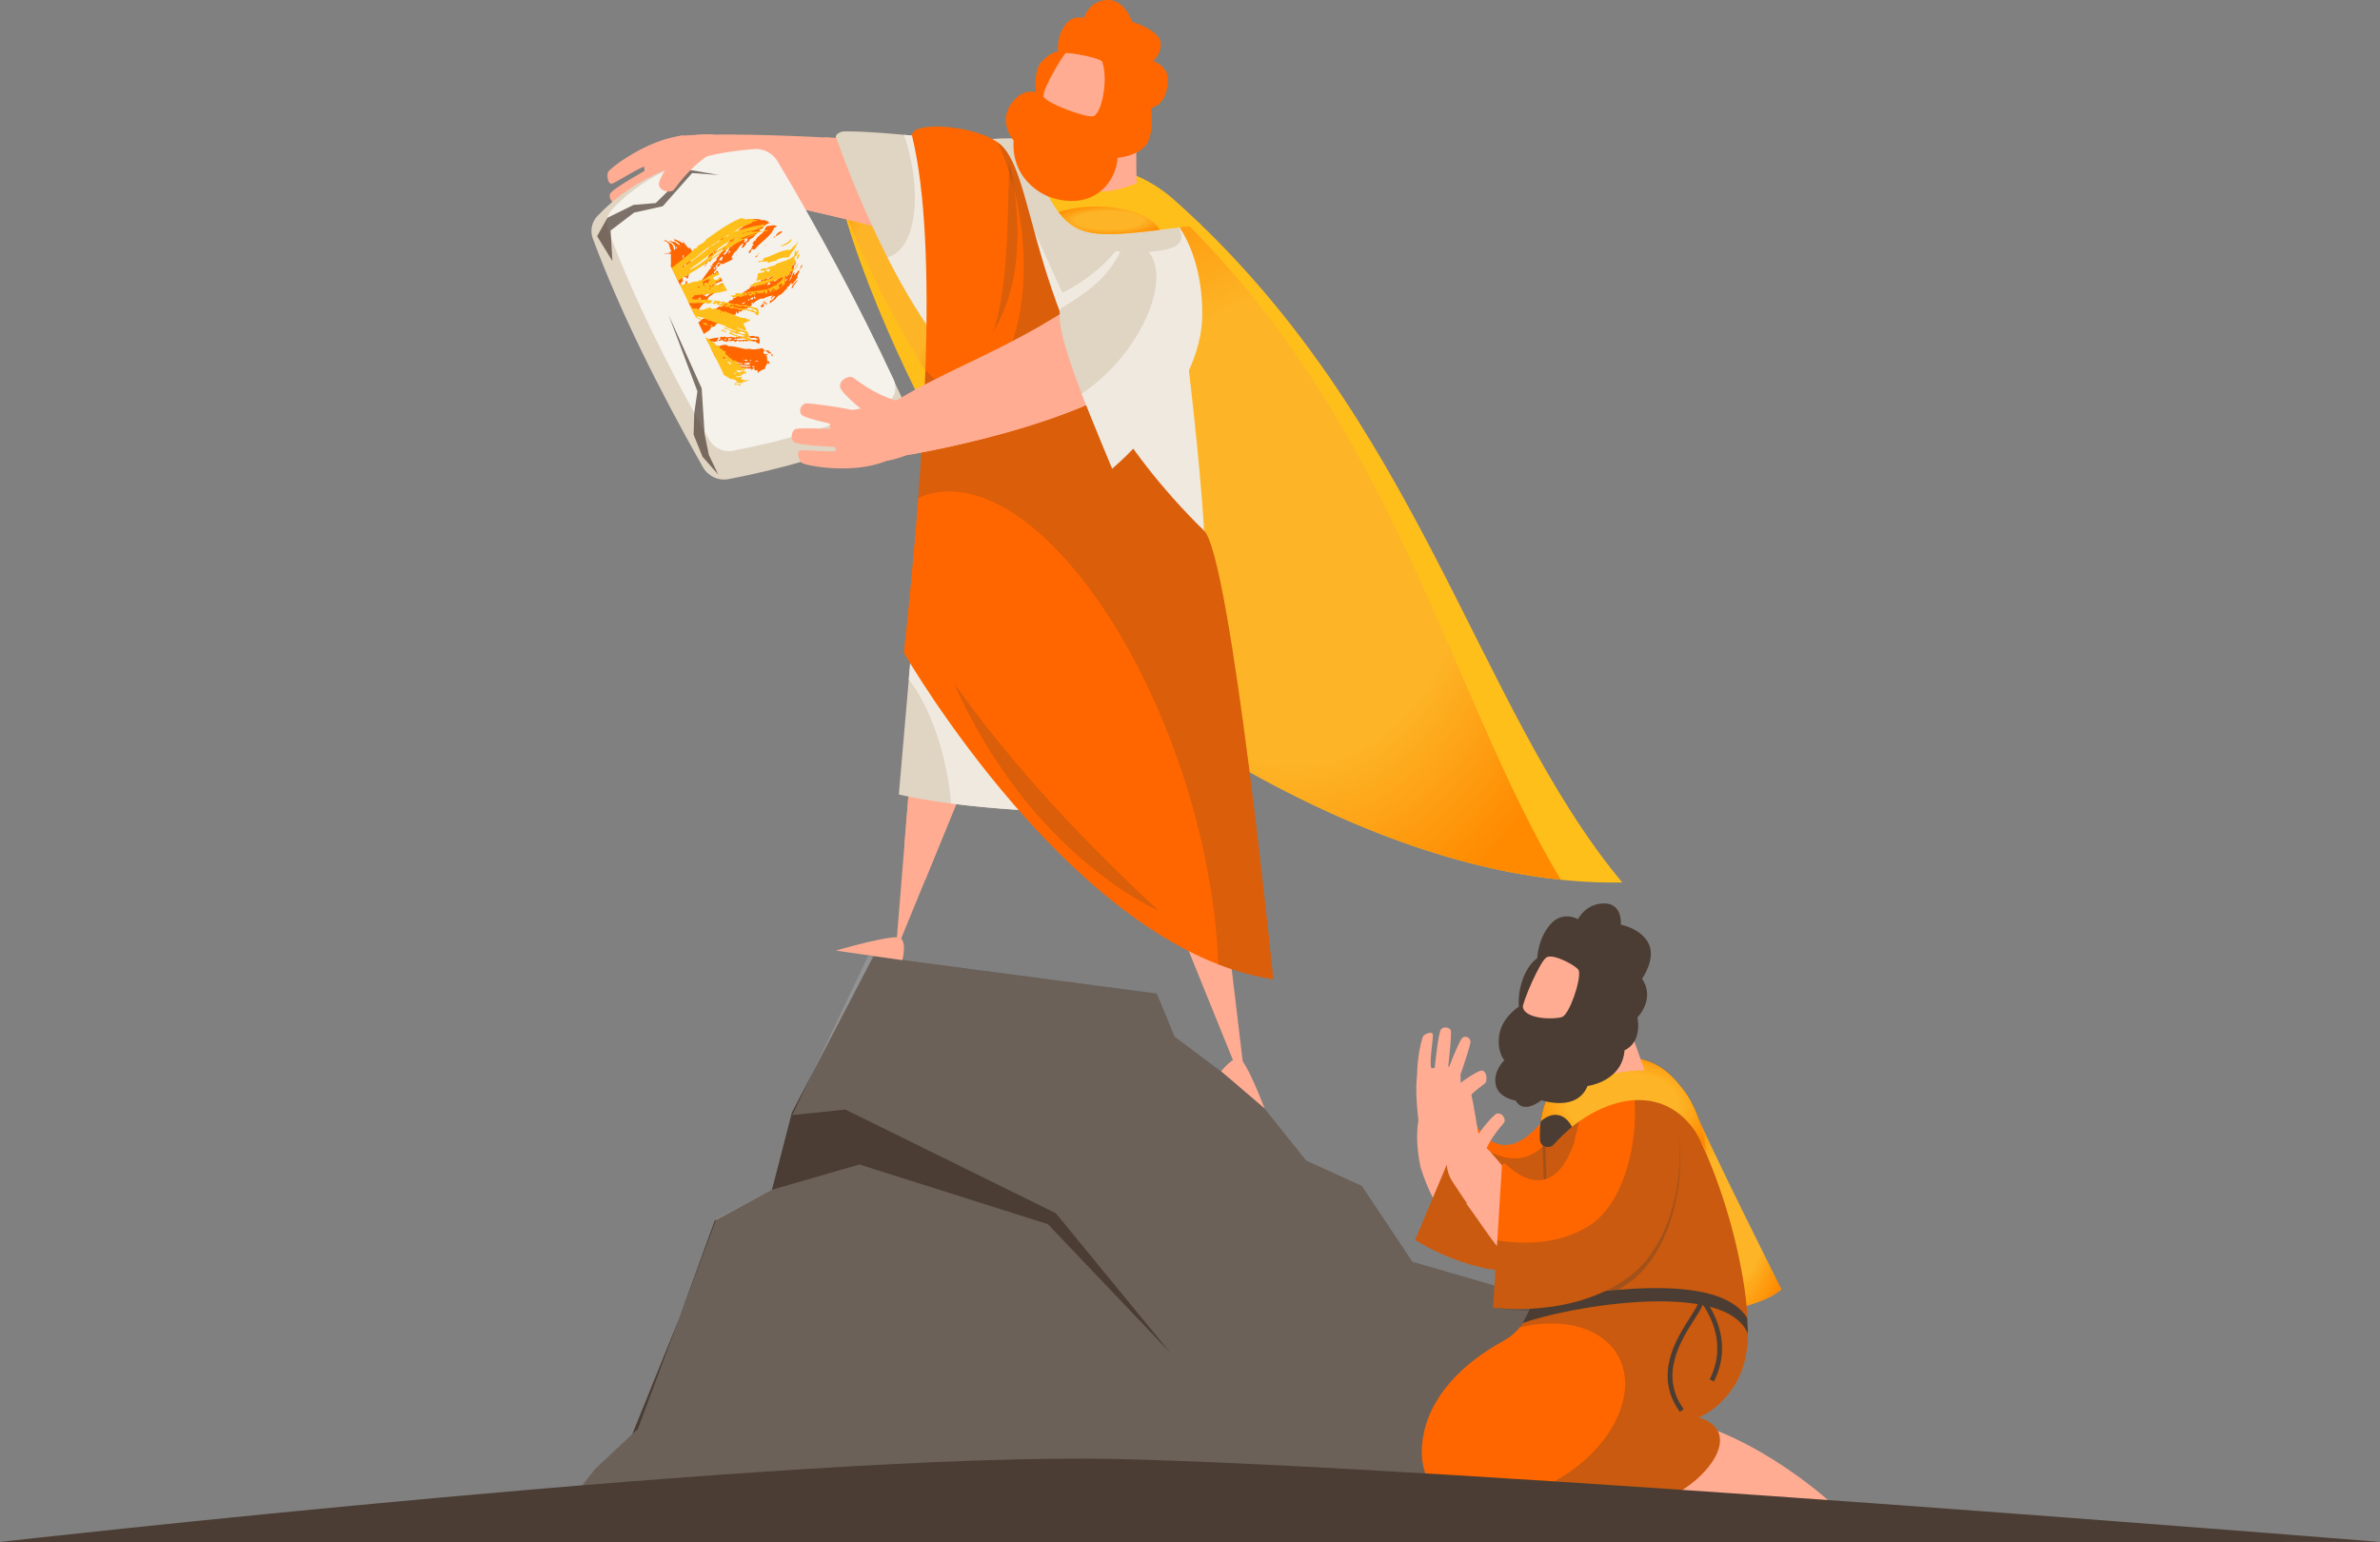 <?xml version="1.0" encoding="UTF-8"?> <svg xmlns="http://www.w3.org/2000/svg" width="540" height="350" viewBox="0 0 540 350" fill="none"><rect x="0" y="0" width="540" height="350" fill="#808080" stroke="none"/> <path d="M148.838 45.186C150.772 45.358 159.183 42.486 163.733 40.468L161.792 30.546C153.224 29.773 145.718 35.411 146.01 37.053C146.298 38.695 146.908 45.015 148.838 45.186Z" fill="#FFAC92"></path> <path d="M144.798 50.288C145.447 50.01 150.344 46.803 155.052 42.975L150.655 41.377C150.655 41.377 143.01 47.328 142.718 48.532C142.426 49.733 143.849 50.693 144.798 50.288Z" fill="#FFAC92"></path> <path d="M139.868 46.358C140.609 46.485 146.44 43.216 151.812 40.085L147.622 37.99C147.622 37.99 138.934 42.811 138.449 43.942C137.96 45.073 139.131 46.226 139.868 46.358Z" fill="#FFAC92"></path> <path d="M155.041 30.75C146.882 31.546 138.113 38.326 137.905 39.147C137.697 39.968 137.876 42.099 139.08 41.596C140.281 41.096 145.645 37.6 147.138 37.483C148.626 37.363 157.661 37.574 157.753 37.373C157.844 37.173 155.041 30.75 155.041 30.75Z" fill="#FFAC92"></path> <path d="M384.071 298.114C399.576 297.399 404.21 292.589 404.21 292.589C404.21 292.589 387.457 259.262 384.428 251.599C381.4 243.936 384.071 298.114 384.071 298.114Z" fill="url(#paint0_radial_910_1247)"></path> <path d="M368.07 200.253C306.824 201.395 244.659 149.188 244.659 149.188L229.296 37.187L246.429 37.443C253.771 37.548 260.81 40.373 266.393 45.339C322.081 94.886 334.663 160.124 368.07 200.253Z" fill="#FFBF1A"></path> <path d="M269.36 50.806C317.407 98.824 328.967 157.767 354.12 199.633C297.735 193.758 244.659 149.188 244.659 149.188L236.876 92.445L232.8 40.526L249.885 41.77C257.208 42.303 264.076 45.529 269.36 50.806Z" fill="url(#paint1_radial_910_1247)"></path> <path d="M211.795 32.462L212.744 98.276C200.294 75.565 186.19 40.22 189.722 30.812C190.598 28.481 211.795 32.462 211.795 32.462Z" fill="#FFBF1A"></path> <path d="M211.81 33.567L216.911 94.999C201.826 72.981 185.606 40.453 189.492 32.297C190.415 30.356 211.81 33.567 211.81 33.567Z" fill="url(#paint2_radial_910_1247)"></path> <path d="M209.96 32.6L217.776 57.272C199.214 50.043 156.023 42.114 156.023 42.114L154.272 30.798C172.057 29.63 209.96 32.6 209.96 32.6Z" fill="#FFAC92"></path> <path d="M188.007 39.147L187.073 31.174C199.542 31.783 209.96 32.6 209.96 32.6L217.776 57.272C199.214 50.043 156.023 42.114 156.023 42.114L155.228 36.95L188.007 39.147Z" fill="#FFAC92"></path> <path d="M211.883 31.283L214.036 78.892C201.169 62.483 191.89 37.406 189.7 31.181C189.463 30.506 190.693 29.852 191.383 29.831C197.557 29.645 211.883 31.283 211.883 31.283Z" fill="#E0D4C3"></path> <path d="M201.465 58.355C207.304 56.746 209.314 45.576 205.957 33.41C205.691 32.443 205.392 31.509 205.078 30.59C208.902 30.947 211.883 31.283 211.883 31.283L214.036 78.892C209.245 72.78 204.95 65.471 201.337 58.377C201.381 58.366 201.425 58.366 201.465 58.355Z" fill="#F0E9DF"></path> <path d="M273.592 128.866C273.019 105.439 266.319 54.6 264.79 50.003C263.261 45.401 246.038 33.673 241.637 32.691C237.236 31.714 216.951 31.812 216.951 31.812C226.406 74.495 243.356 108.961 273.592 128.866Z" fill="#F0E9DF"></path> <path d="M241.061 66.438L225.111 31.535C246.235 29.973 251.026 40.84 256.832 50.933C256.832 50.933 253.723 59.99 241.061 66.438Z" fill="#E0D4C3"></path> <path d="M211.828 110.413L203.362 214.429H203.87L239.875 126.564L211.828 110.413Z" fill="#FFAC92"></path> <path d="M205.249 191.229L211.828 110.413L239.875 126.564L209.971 199.538L205.249 191.229Z" fill="#FFAC92"></path> <path d="M260.484 184.212C223.457 185.292 203.938 180.282 203.938 180.282L207.263 141.861L260.484 184.212Z" fill="#E0D4C3"></path> <path d="M214.513 173.841C212.751 165.649 209.657 158.632 206.194 154.187L207.263 141.861L260.484 184.212C240.217 184.803 225.209 183.57 215.765 182.333C215.553 179.618 215.145 176.764 214.513 173.841Z" fill="#F0E9DF"></path> <path d="M271.439 152.585L282.587 246.136L281.835 245.717L242.812 149.389L271.439 152.585Z" fill="#FFAC92"></path> <path d="M134.982 333.43L143.452 325.456L154.078 299.241L162.157 277L175.157 270L179.657 252.5L198.157 217L262.459 225.476L266.48 235.237L284.853 249.019L296.34 263.375L308.973 269.118L320.457 286.342L342.278 292.662L393.96 341.468H128.662L134.982 333.43Z" fill="#4B3D33"></path> <path opacity="0.25" d="M128.662 341.468H393.96L342.278 292.662L320.457 286.342L308.973 269.118L296.34 263.374L284.853 249.019L266.48 235.237L262.459 225.475L196.998 216.86L179.771 253.037L175.75 269.691L162.544 276.58L144.74 324.245L134.982 333.429L128.662 341.468Z" fill="#CCCCCC"></path> <path d="M288.899 222.224C243.837 215.532 205.088 148.13 205.088 148.13C209.678 105.45 212.995 55.706 206.967 30.955C206.051 27.178 222.818 28.338 227.478 33.261C236.207 42.489 233.218 81.198 273.208 120.459C279.237 126.374 288.899 222.224 288.899 222.224Z" fill="#FF6600"></path> <path opacity="0.2" d="M219.494 88.475C228.533 87.402 234.028 71.08 231.766 52.021C230.876 44.515 228.912 37.709 226.307 32.276C226.749 32.586 227.146 32.914 227.478 33.261C236.207 42.489 233.218 81.199 273.208 120.459C279.237 126.374 288.899 222.224 288.899 222.224C284.674 221.593 280.503 220.432 276.412 218.841C276.223 213.441 275.668 207.69 274.694 201.632C267.987 159.964 244.519 120.152 222.278 112.708C217.057 110.96 212.371 111.176 208.339 113.037C209.083 103.17 209.656 93.376 209.97 84.016C212.937 87.194 216.221 88.862 219.494 88.475Z" fill="#4B3D33"></path> <path d="M202.705 97.353C190.981 102.36 178.534 106.213 165.259 108.727C162.949 109.165 160.621 108.034 159.442 105.947C149.294 87.986 140.638 70.587 134.501 54.126C133.851 52.386 134.245 50.397 135.511 49.058C144.094 39.964 155.972 35.224 170.674 34.195C172.973 34.035 175.18 35.202 176.385 37.224C186.89 54.885 196.52 72.835 205.048 91.142C206.15 93.507 205.059 96.346 202.705 97.353Z" fill="#E0D4C3"></path> <path d="M250.027 65.077C258.409 59.173 267.947 76.564 262.85 81.775C248.509 96.448 205.191 103.374 205.191 103.374L200.746 92.514C215.222 83.162 229.297 79.67 250.027 65.077Z" fill="#FFAC92"></path> <path d="M239.178 85.209L236.66 73.605C240.82 71.211 245.243 68.441 250.027 65.077C258.409 59.173 267.947 76.564 262.85 81.775C248.509 96.448 205.191 103.374 205.191 103.374L239.178 85.209Z" fill="#FFAC92"></path> <path d="M258.474 47.682C253.704 57.692 253.883 62.275 240.677 69.996C238.382 75.569 252.019 104.79 252.019 104.79C252.019 104.79 271.833 89.617 271.964 71.5C272.11 51.671 260.915 42.563 258.474 47.682Z" fill="#E0D4C3"></path> <path d="M254.194 81.377C262.251 71.686 264.769 60.486 259.817 56.37C258.609 55.363 257.058 54.878 255.296 54.856C256.237 52.751 257.168 50.422 258.474 47.682C260.915 42.562 272.924 51.645 272.782 71.474C272.651 89.591 252.333 106.359 252.333 106.359C252.333 106.359 248.563 97.382 245.421 89.314C248.421 87.351 251.449 84.672 254.194 81.377Z" fill="#F0E9DF"></path> <path d="M248.633 33.648C265.597 48.332 278.121 57.476 256.84 57.199C245.539 56.977 239.97 53.459 236.35 48.821C231.975 43.219 233.387 35.181 239.488 31.532C241.2 30.514 246.257 34.517 248.633 33.648Z" fill="#E0D4C3"></path> <path d="M262.112 42.606L272.512 51.006C242.593 54.717 243.071 55.717 233.313 35.538C233.313 35.538 254.744 36.432 262.112 42.606Z" fill="#FFBF1A"></path> <path d="M263.104 52.178C249.282 53.845 244.461 53.779 240.166 48.134C242.579 47.35 245.527 46.879 248.72 46.879C255.799 46.879 261.7 49.153 263.104 52.178Z" fill="url(#paint3_radial_910_1247)"></path> <path d="M257.893 41.592C257.645 32.91 258.043 18.811 258.043 18.811L244.983 17.855L239.969 33.089C241.476 42.69 247.253 45.876 257.893 41.592Z" fill="#FFAC92"></path> <path d="M229.978 31.889C229.376 41.541 237.915 44.613 237.915 44.613C237.915 44.613 243.9 47.149 248.705 44.106C253.456 41.096 253.566 35.823 253.566 35.823C253.566 35.823 259.24 35.33 260.572 31.958C261.889 28.612 261.156 24.518 261.156 24.518C261.156 24.518 264.958 24.003 264.977 17.935C264.984 15.016 261.649 13.819 261.649 13.819C261.649 13.819 263.736 12.093 263.291 9.447C262.845 6.813 256.876 4.915 256.876 4.915C256.876 4.915 255.274 0.241 251.763 0.014C247.184 -0.281 245.932 4.101 245.932 4.101C245.932 4.101 243.25 3.156 241.444 5.966C239.626 8.798 240.075 11.677 240.075 11.677C240.075 11.677 238.492 11.732 236.419 13.888C234.335 16.059 235.069 20.971 235.069 20.971C235.069 20.971 232.007 19.694 229.274 23.781C226.508 27.908 229.978 31.889 229.978 31.889Z" fill="#FF6600"></path> <path d="M250.106 14.056C251.57 18.512 249.796 25.937 248.088 26.375C246.399 26.806 237.127 23.332 236.776 21.872C236.43 20.434 241.221 12.297 241.838 12.064C242.458 11.83 249.796 13.111 250.106 14.056Z" fill="#FFAC92"></path> <path d="M189.627 215.714L204.741 217.878C204.741 217.878 205.803 213.799 204.271 212.843C202.742 211.886 189.627 215.714 189.627 215.714Z" fill="#FFAC92"></path> <path d="M286.93 251.537L277.074 243.104C277.074 243.104 279.632 239.802 281.197 240.185C282.762 240.568 286.93 251.537 286.93 251.537Z" fill="#FFAC92"></path> <path d="M200.618 91.85C189.846 96.452 178.414 99.992 166.219 102.301C164.098 102.703 161.96 101.663 160.873 99.747C151.549 83.246 143.598 67.263 137.964 52.141C137.369 50.543 137.727 48.715 138.891 47.485C146.773 39.132 157.687 34.776 171.192 33.83C173.305 33.684 175.334 34.757 176.44 36.615C186.091 52.838 194.94 69.328 202.771 86.147C203.782 88.318 202.782 90.927 200.618 91.85Z" fill="#F5F1EB"></path> <path d="M370.771 341.468C372.059 337.549 377.62 323.766 379.974 321.814C398.715 325.357 415.972 341.468 415.972 341.468H370.771Z" fill="#FFAC92"></path> <path d="M331.952 249.209C331.872 249.03 332.098 249.57 332.16 249.752C334.087 255.27 334.616 260.86 342.629 262.053C348.895 262.987 352.996 246.194 362.641 245.892C374.409 245.519 374.471 259.05 369.129 266.002C353.449 286.393 338.885 282.386 329.412 276.81C326.329 274.996 324.023 270.315 322.311 264.87C318.669 247.68 328.828 241.885 331.952 249.209Z" fill="#FFAC92"></path> <path d="M331.174 242.681C331.729 244.086 331.193 249.76 330.685 253.745L322.055 256.234C321.074 248.479 321.037 243.108 322.325 242.867C323.61 242.626 330.623 241.276 331.174 242.681Z" fill="#FFAC92"></path> <path d="M337.118 245.611C336.892 246.136 333.203 247.983 330.218 252.829L328.886 247.983C329.707 246.658 335.195 242.881 336.184 242.936C337.29 242.998 337.447 244.848 337.118 245.611Z" fill="#FFAC92"></path> <path d="M333.644 236.528C333.582 237.09 332.265 241.67 330.444 246.275L328.287 243.418C328.287 243.418 331.046 236.01 331.878 235.452C332.71 234.897 333.739 235.7 333.644 236.528Z" fill="#FFAC92"></path> <path d="M329.127 233.693C329.448 234.171 328.897 239.528 328.31 244.505L325.525 242.309C325.525 242.309 326.306 234.346 326.963 233.58C327.624 232.81 328.809 233.215 329.127 233.693Z" fill="#FFAC92"></path> <path d="M322.359 250.296C320.381 244.217 322.483 235.463 323.004 235.007C323.526 234.551 325.099 233.879 325.117 234.916C325.132 235.955 324.314 241.068 324.694 242.17C325.073 243.265 328.04 249.585 327.923 249.723C327.807 249.862 322.359 250.296 322.359 250.296Z" fill="#FFAC92"></path> <path d="M333.32 252.307L321.092 281.354C321.092 281.354 336.305 291.484 351.226 287.736C366.596 283.875 380.017 256.376 369.603 246.859C360.455 238.495 355.605 246.21 352.704 250.672C339.954 270.293 333.32 252.307 333.32 252.307Z" fill="#FF6600"></path> <path opacity="0.3" d="M331.623 256.343C343.231 268.257 353.335 263.247 355.999 246.206C358.991 242.998 363.279 241.079 369.603 246.859C380.017 256.376 366.596 283.875 351.226 287.736C336.305 291.483 321.092 281.354 321.092 281.354L331.623 256.343Z" fill="#4B3D33"></path> <path d="M334.123 341.468H371.806C382.706 341.468 398.251 325.602 385.396 321.654C385.396 321.654 395.777 317.691 396.532 304.288C397.507 287.009 386.147 248.672 372.609 242.381C363.757 238.269 351.364 244.075 350.656 255.967C350.127 264.889 354.451 296.96 341.304 304.171C331.816 309.371 324.015 317.012 322.734 327.065C321.708 335.144 325.981 341.468 334.123 341.468Z" fill="#FF6600"></path> <path opacity="0.3" d="M356.736 333.594C368.391 325.131 372.204 312.4 365.253 305.156C360.775 300.489 352.919 299.26 344.778 301.223C353.474 290.64 349.485 263.984 349.959 255.971C350.667 244.082 363.757 238.269 372.609 242.382C386.147 248.673 397.507 287.01 396.532 304.288C395.777 317.691 385.396 321.654 385.396 321.654C398.251 325.602 382.706 341.468 371.806 341.468H334.123C330.229 341.468 327.229 340.009 325.263 337.615C332.856 342.764 346.19 341.249 356.736 333.594Z" fill="#4B3D33"></path> <path d="M338.25 261.55C342.278 266.046 344.982 271.1 353.032 269.213C359.287 267.746 356.667 250.435 365.625 246.607C376.477 241.969 381.59 254.643 379.243 263.065C372.387 287.659 357.612 286.919 346.559 285.368C340.476 284.517 334.94 276.373 329.627 268.261C325.193 261.492 332.637 255.438 338.115 261.401C338.158 261.448 338.206 261.499 338.25 261.55Z" fill="#FFAC92"></path> <path d="M337.739 265.057C337.918 263.451 337.024 261.043 336.268 259.956C336.911 260.302 337.535 260.769 338.115 261.401C338.159 261.448 338.206 261.499 338.25 261.55C342.278 266.046 344.982 271.1 353.032 269.213C359.287 267.746 356.667 250.435 365.625 246.607C376.477 241.969 381.59 254.643 379.24 263.065C372.387 287.659 357.36 289.477 346.311 287.929C341.706 287.283 337.297 279.263 332.696 273.14C334.754 271.089 337.188 270.002 337.739 265.057Z" fill="#FFAC92"></path> <path d="M347.895 295.482C369.209 291.366 390.935 290.002 396.413 299.091L396.588 302.697C391.381 289.914 354.2 296.887 345.505 300.263L347.895 295.482Z" fill="#4B3D33"></path> <path d="M340.778 264.521L338.778 296.738C338.778 296.738 357.06 299.431 370.084 289.382C383.104 279.329 385.381 249.585 372.609 244.79C361.428 240.59 359.64 249.297 358.502 254.46C354.108 274.359 344.5 266.922 341.661 264.174C341.34 263.864 340.807 264.079 340.778 264.521Z" fill="#FF6600"></path> <path d="M372.569 265.684C374.306 254.456 360.743 252.529 357.127 259.083L358.761 252.781C358.761 252.781 368.628 241.783 374.613 247.37C380.594 252.956 372.569 265.684 372.569 265.684Z" fill="#FF6600"></path> <path opacity="0.3" d="M360.735 278.04C369.303 272.431 372.799 255.824 370.033 244.012C370.832 244.191 371.686 244.443 372.609 244.79C385.381 249.585 383.367 280.459 370.343 290.512C357.323 300.562 338.779 296.738 338.779 296.738L339.724 281.503C345.829 282.412 354.054 282.415 360.735 278.04Z" fill="#4B3D33"></path> <path d="M386.359 259.7C378.861 242.779 363.133 248.056 352.529 259.707C351.489 260.853 349.471 260.211 349.405 258.663C349.183 253.493 350.303 244.906 359.451 241.743C372.909 237.101 378.258 242.345 382.159 247.523C386.323 253.044 386.359 259.7 386.359 259.7Z" fill="#4B3D33"></path> <path d="M353.543 253.037C352.207 252.788 350.824 253.35 349.569 254.493C350.182 249.698 352.485 244.151 359.451 241.743C372.909 237.101 378.258 242.345 382.159 247.519C386.323 253.044 387.144 261.444 387.144 261.444C380.812 246.133 367.066 247.373 356.678 255.719C355.919 254.259 354.849 253.281 353.543 253.037Z" fill="url(#paint4_radial_910_1247)"></path> <path d="M373.135 242.907L367.793 227.76L355.532 233.989L355.112 249.439C362.206 243.743 367.968 242.907 373.135 242.907Z" fill="#FFAC92"></path> <path d="M343.873 249.745C345.763 253.044 349.726 249.65 349.726 249.65C349.726 249.65 357.747 252.482 360.199 246.439C360.199 246.439 368.033 245.498 368.599 238.324C368.599 238.324 372.562 236.908 371.526 230.869C371.526 230.869 375.675 226.72 372.562 222.093C372.562 222.093 375.773 217.659 374.073 214.167C372.376 210.675 367.752 209.824 367.752 209.824C367.752 209.824 368.22 205.011 363.976 205.011C359.728 205.011 358.031 208.598 358.031 208.598C358.031 208.598 354.536 206.522 351.708 209.824C348.876 213.127 348.781 217.469 348.781 217.469C348.781 217.469 346.894 218.509 345.573 221.998C344.252 225.49 344.628 228.416 344.628 228.416C344.628 228.416 340.855 230.777 340.191 234.74C339.534 238.703 341.326 240.59 341.326 240.59C341.326 240.59 338.779 242.947 339.344 246.063C339.91 249.176 343.873 249.745 343.873 249.745Z" fill="#4B3D33"></path> <path d="M345.53 228.57C346.088 231.365 352.777 231.383 354.444 230.774C356.072 230.179 358.776 222.373 358.221 220.261C357.969 219.315 352.463 216.283 350.898 217.246C349.336 218.21 345.347 227.668 345.53 228.57Z" fill="#FFAC92"></path> <path opacity="0.2" d="M216.389 154.924C234.018 194.52 262.853 206.642 262.853 206.642C245.753 190.729 229.788 173.877 216.389 154.924Z" fill="#4B3D33"></path> <path d="M175.225 269.965L194.992 264.25L237.762 277.796L265.564 307.021L239.547 275.303L191.784 251.778L179.771 253.037L175.225 269.965Z" fill="#4B3D33"></path> <path d="M381.144 320.387L382.009 319.763C376.375 311.98 381.422 304.109 384.436 299.405C386.02 296.935 386.976 295.446 386.1 294.57L385.344 295.326C385.611 295.592 384.312 297.617 383.538 298.829C380.374 303.762 375.083 312.016 381.144 320.387Z" fill="#4B3D33"></path> <path d="M388.87 313.502C394.19 303 386.326 294.271 386.25 294.183L385.462 294.91C385.538 294.99 392.895 303.189 387.917 313.016L388.87 313.502Z" fill="#4B3D33"></path> <path opacity="0.2" d="M225.341 75.229C235.098 59.724 228.95 36.87 228.95 36.87C228.705 51.711 228.453 66.529 225.341 75.229Z" fill="#4B3D33"></path> <path opacity="0.7" d="M162.964 107.695L160.84 103.258L159.877 98.536L159.202 88.118L151.681 71.438L158.238 88.796L157.523 93.726L157.37 98.631L159.395 103.644L162.964 107.695Z" fill="#4B3D33"></path> <path opacity="0.7" d="M138.949 59.239L138.537 52.316L143.868 48.244L150.378 46.799L157.034 39.275L163.109 39.709L156.453 38.552L148.787 46.076L143.726 46.507L137.836 49.412L135.479 53.597L138.949 59.239Z" fill="#4B3D33"></path> <path d="M188.835 94.321C190.477 93.259 199.275 91.96 204.245 91.679L207.248 102.516C199.895 106.538 190.492 104.746 190.003 103.104C189.517 101.465 187.189 95.382 188.835 94.321Z" fill="#FFAC92"></path> <path d="M193.152 85.527C193.922 85.6 197.63 89.584 205.066 91.42L199.093 95.146C197.057 94.635 190.89 89.212 190.623 87.913C190.332 86.468 192.025 85.421 193.152 85.527Z" fill="#FFAC92"></path> <path d="M182.913 91.533C183.621 91.482 189.441 92.135 195.367 93.445L192.182 96.966C192.182 96.966 182.668 95.084 181.862 94.117C181.052 93.15 181.884 91.606 182.913 91.533Z" fill="#FFAC92"></path> <path d="M180.311 97.444C180.913 96.977 187.591 97.251 193.794 97.608L191.017 101.491C191.017 101.491 181.088 101.133 180.139 100.323C179.19 99.513 179.709 97.908 180.311 97.444Z" fill="#FFAC92"></path> <path d="M200.917 104.662C193.283 107.749 182.391 105.633 181.836 104.976C181.278 104.319 180.471 102.283 181.77 102.181C183.069 102.078 189.433 102.772 190.816 102.184C192.196 101.597 200.151 97.174 200.322 97.316C200.494 97.459 200.917 104.662 200.917 104.662Z" fill="#FFAC92"></path> <path d="M152.596 43.296C153.308 42.993 155.673 38.187 162.223 34.239L155.432 32.601C153.64 33.684 149.356 40.57 149.487 41.851C149.633 43.278 151.553 43.737 152.596 43.296Z" fill="#FFAC92"></path> <path d="M334.389 253.409C334.914 254.182 335.392 256.631 335.775 259.335C336.199 262.331 334.856 265.308 332.334 266.983L331.203 267.731C326.419 263.09 325.003 258.693 325.46 257.463C325.927 256.211 333.539 252.165 334.389 253.409Z" fill="#FFAC92"></path> <path d="M341.388 254.497C341.282 255.059 338.093 257.675 336.254 263.061L334.068 259.624C334.575 258.149 338.714 252.847 339.695 252.683C340.786 252.501 341.538 253.679 341.388 254.497Z" fill="#FFAC92"></path> <path d="M333.48 246.997C333.692 247.527 334.714 252.175 335.305 257.091L332.046 255.606C332.046 255.606 330.948 247.782 331.415 246.895C331.882 246.009 333.166 246.224 333.48 246.997Z" fill="#FFAC92"></path> <path d="M327.996 246.589C328.5 246.866 330.485 251.869 332.262 256.558L328.777 255.89C328.777 255.89 325.796 248.472 326.025 247.486C326.255 246.501 327.492 246.311 327.996 246.589Z" fill="#FFAC92"></path> <path d="M329.543 265.221C324.715 261.032 322 252.446 322.212 251.785C322.423 251.125 323.427 249.738 323.974 250.617C324.525 251.5 326.459 256.303 327.353 257.051C328.244 257.795 334.046 261.681 334.016 261.86C333.991 262.039 329.543 265.221 329.543 265.221Z" fill="#FFAC92"></path> <path d="M253.698 331.097C329.612 332.845 540 349.906 540 349.906C540 349.906 307.705 349.996 147.829 350H136.537C58.417 350 0.212 349.975 -5.71832e-06 349.906C0.037 349.898 180.745 329.423 253.698 331.097Z" fill="#4B3D33"></path> <path fill-rule="evenodd" clip-rule="evenodd" d="M154.814 54.65C154.773 54.499 154.907 54.523 154.939 54.589C154.98 54.74 154.849 54.723 154.814 54.65Z" fill="#FF6600"></path> <path fill-rule="evenodd" clip-rule="evenodd" d="M167.31 50.064C167.227 50.559 166.467 50.297 167.31 50.064V50.064Z" fill="#FF6600"></path> <path fill-rule="evenodd" clip-rule="evenodd" d="M176.186 51.293C176.333 51.545 175.782 51.563 175.637 51.715C174.939 53.71 172.524 54.88 171.36 56.503C171.094 56.673 170.888 56.7 170.75 56.5C170.304 56.685 170.306 57.552 170.016 57.458C169.656 56.985 170.281 56.786 170.45 56.5C170.606 56.238 170.578 55.764 170.947 55.657C170.867 55.493 170.787 55.33 170.708 55.166C171.064 55.114 171.034 54.422 171.378 54.693C171.385 54.292 171.85 54.048 171.926 53.671C172.389 53.705 172.152 53.536 172.36 53.313C172.442 53.216 172.631 53.221 172.72 53.137C173.017 52.83 173.734 52.156 173.642 51.633C173.819 51.563 173.992 51.486 173.948 51.33C174.698 51.304 175.567 50.922 176.186 51.293ZM171.068 55.29C171.036 55.224 170.903 55.2 170.944 55.351C170.979 55.423 171.112 55.447 171.068 55.29Z" fill="#FF6600"></path> <path fill-rule="evenodd" clip-rule="evenodd" d="M177.502 52.46C177.195 53.129 176.683 53.111 175.98 53.648C176.018 53.127 176.902 52.461 177.502 52.46Z" fill="#FF6600"></path> <path fill-rule="evenodd" clip-rule="evenodd" d="M167.054 57.856C167.316 57.363 166.957 58.406 167.054 57.856V57.856Z" fill="#FF6600"></path> <path fill-rule="evenodd" clip-rule="evenodd" d="M155.091 63.837C155.044 63.689 155.178 63.714 155.21 63.779C155.258 63.927 155.117 63.906 155.091 63.837Z" fill="#FF6600"></path> <path fill-rule="evenodd" clip-rule="evenodd" d="M175.679 53.649C176.246 53.763 175.191 54.245 175.679 53.649V53.649Z" fill="#FF6600"></path> <path fill-rule="evenodd" clip-rule="evenodd" d="M155.637 63.725C156.16 63.633 155.857 64.559 155.564 64.807C155.282 64.345 155.727 64.127 155.637 63.725Z" fill="#FF6600"></path> <path fill-rule="evenodd" clip-rule="evenodd" d="M173.603 55.863C173.545 55.745 173.699 55.694 173.785 55.62C173.835 55.741 173.682 55.792 173.603 55.863Z" fill="#FF6600"></path> <path fill-rule="evenodd" clip-rule="evenodd" d="M155.251 65.414C155.125 65.24 155.83 64.921 155.679 65.36C155.699 65.285 155.248 65.408 155.251 65.414Z" fill="#FF6600"></path> <path fill-rule="evenodd" clip-rule="evenodd" d="M171.887 57.9C171.872 58.135 171.707 58.313 171.396 58.44C171.415 58.212 171.576 58.028 171.887 57.9Z" fill="#FF6600"></path> <path fill-rule="evenodd" clip-rule="evenodd" d="M163.715 65.797C163.667 65.634 163.89 65.558 163.957 65.679C163.881 65.805 163.805 65.932 163.715 65.797Z" fill="#FF6600"></path> <path fill-rule="evenodd" clip-rule="evenodd" d="M174.932 61.981C175.142 61.814 175.377 62.446 174.983 62.403C174.945 62.324 174.906 62.245 174.865 62.16C174.982 62.135 174.96 62.057 174.932 61.981Z" fill="#FF6600"></path> <path fill-rule="evenodd" clip-rule="evenodd" d="M175.829 62.29C175.778 62.169 175.935 62.125 176.014 62.054C176.072 62.172 175.915 62.216 175.829 62.29Z" fill="#FF6600"></path> <path fill-rule="evenodd" clip-rule="evenodd" d="M174.142 68.079C174.101 67.928 174.235 67.952 174.267 68.018C174.308 68.169 174.174 68.145 174.142 68.079Z" fill="#FF6600"></path> <path fill-rule="evenodd" clip-rule="evenodd" d="M172.986 68.789C172.935 68.668 173.092 68.623 173.171 68.552C173.229 68.67 173.072 68.715 172.986 68.789Z" fill="#FF6600"></path> <path fill-rule="evenodd" clip-rule="evenodd" d="M173.047 68.913C173.452 68.845 173.167 69.341 173.344 69.523C173.006 69.712 172.689 69.859 172.556 69.453C172.74 69.282 173.028 69.141 173.047 68.913Z" fill="#FF6600"></path> <path fill-rule="evenodd" clip-rule="evenodd" d="M160.335 77.068C161.263 76.924 162.248 76.598 163.121 76.61C162.917 76.872 162.631 77.117 162.809 77.516C162.486 77.22 162.147 77.872 161.727 77.444C161.313 77.759 161.07 77.578 160.69 77.796C160.572 77.553 160.453 77.311 160.335 77.068Z" fill="#FF6600"></path> <path fill-rule="evenodd" clip-rule="evenodd" d="M163.182 82.292C163.307 82.231 163.425 82.174 163.549 82.113C163.62 82.208 163.561 82.253 163.486 82.298C163.55 82.413 163.681 82.316 163.786 82.298C163.921 82.759 163.335 82.655 163.182 82.292Z" fill="#FF6600"></path> <path fill-rule="evenodd" clip-rule="evenodd" d="M164.875 82.367C165.072 82.222 165.424 82.943 164.994 82.91C164.869 82.703 165.013 82.584 164.875 82.367Z" fill="#FF6600"></path> <path fill-rule="evenodd" clip-rule="evenodd" d="M165.899 82.622C166.092 83.218 165.117 82.882 165.899 82.622V82.622Z" fill="#FF6600"></path> <path fill-rule="evenodd" clip-rule="evenodd" d="M165.958 82.74C166.189 82.765 166.434 82.735 166.565 83.052C166.272 83.301 166.204 82.928 165.961 83.046C165.933 82.939 166.019 82.864 165.958 82.74Z" fill="#FF6600"></path> <path fill-rule="evenodd" clip-rule="evenodd" d="M174.987 80.291C175.184 80.147 175.542 80.864 175.108 80.84C174.987 80.624 175.131 80.505 174.987 80.291Z" fill="#FF6600"></path> <path fill-rule="evenodd" clip-rule="evenodd" d="M150.59 54.608C151.024 54.218 151.866 55.195 152.454 55.354C152.779 55.869 152.833 56.297 152.982 56.752C153.506 56.561 153.141 55.847 153.052 55.663C153.115 55.794 152.422 54.989 152.697 55.236C152.354 54.932 152.032 54.854 151.857 54.745C152.007 54.42 152.679 55.066 153.121 54.875C153.48 55.211 153.859 55.472 154.265 55.672C154.273 55.141 153.347 54.805 152.945 54.514C152.875 54.07 153.516 54.487 153.731 54.577C153.978 54.684 154.436 54.809 154.749 55.135C154.896 55.153 155.036 55.174 154.992 55.017C155.381 54.9 155.26 55.333 155.353 55.441C155.453 55.563 155.585 55.385 155.656 55.448C155.702 55.49 155.605 55.659 155.65 55.751C155.791 56.007 156.221 56.105 156.311 56.475C156.413 55.452 157.278 57.691 157.746 58.185C157.422 58.002 156.764 58.218 157.13 58.786C156.709 58.821 156.649 58.931 156.645 59.322C156.785 59.408 156.981 59.312 157.064 59.564C156.929 59.654 156.835 59.644 156.764 59.565C156.585 59.782 156.601 60.163 156.576 60.411C156.502 61.007 156.492 61.287 156.373 61.857C156.314 62.169 156.246 62.495 156.128 62.885C156.077 63.031 156.108 63.211 155.879 63.307C155.845 63.137 155.492 62.562 155.582 62.997C154.926 62.733 155.744 62.115 155.351 61.609C155.32 61.778 155.204 61.956 155.166 62.145C155.142 62.279 155.207 62.628 155.16 62.748C155.12 62.849 154.881 62.958 154.854 63.052C154.803 63.247 154.976 63.585 154.909 63.78C154.825 64.007 154.601 64.181 154.417 64.32C154.582 64.54 154.583 64.709 154.351 64.798C153.622 63.304 152.89 61.803 152.161 60.309C152.358 59.498 152.126 58.541 152.249 57.71C152.037 57.692 151.484 57.539 151.099 57.516C150.946 57.502 150.325 57.675 150.678 57.567C151.265 57.24 151.6 57.629 152.13 57.468C152.446 57.233 151.844 57.38 151.77 57.343C151.718 56.955 152.298 57.345 152.318 56.922C151.917 56.582 152.03 55.699 151.608 55.166C151.312 54.792 150.951 54.733 150.59 54.608ZM153.352 55.963C153.318 56.742 153.998 56.208 153.352 55.963V55.963ZM154.383 55.914C154.351 55.849 154.218 55.825 154.258 55.975C154.29 56.041 154.424 56.065 154.383 55.914ZM155.084 58.583C155.046 58.423 155.345 57.887 154.905 57.916C154.994 58.099 154.695 58.634 155.084 58.583ZM156.218 59.377C156.531 59.337 156.505 58.685 156.224 58.773C156.342 59.016 155.973 59.09 156.218 59.377ZM155.005 59.968C154.919 59.807 154.936 59.677 154.947 59.55C154.869 59.588 154.79 59.627 154.705 59.668C154.657 59.903 154.717 60.027 155.005 59.968ZM155.415 61.423C155.8 61.365 155.517 60.935 155.539 60.763C155.57 60.528 155.828 60.24 155.608 59.974C155.518 59.856 155.381 59.858 155.248 59.85C155.301 60.375 155.335 60.894 155.415 61.423ZM155.96 61.311C155.869 61.705 155.285 62.704 155.882 62.697C155.982 61.755 156.356 60.908 156.154 59.862C156.24 59.788 156.393 59.737 156.336 59.619C155.852 60.058 155.976 60.712 155.96 61.311ZM154.575 60.632C154.413 61.417 155.369 60.448 154.575 60.632V60.632ZM154.687 61.478C154.626 61.354 154.404 61.43 154.444 61.596C154.576 61.516 154.721 61.681 154.687 61.478Z" fill="#FF6600"></path> <path fill-rule="evenodd" clip-rule="evenodd" d="M152.642 54.208C152.136 54.001 153.179 54.36 152.642 54.208V54.208Z" fill="#FF6600"></path> <path fill-rule="evenodd" clip-rule="evenodd" d="M154.34 53.98C153.827 53.776 154.87 54.135 154.34 53.98V53.98Z" fill="#FF6600"></path> <path fill-rule="evenodd" clip-rule="evenodd" d="M163.027 55.155C163.369 55.475 162.685 55.435 163.021 55.758C163.488 55.717 162.927 55.317 163.394 55.276C163.346 54.812 162.956 55.376 162.908 54.913C163.229 55.105 163.18 54.488 163.394 54.976C163.378 54.594 163.487 53.737 164.07 53.9C163.909 53.67 164.336 53.315 163.96 52.744C164.365 52.725 164.556 52.884 164.873 52.453C164.904 52.633 164.75 52.749 164.807 52.932C165.38 52.977 165.05 52.05 164.688 52.389C164.585 51.961 164.982 51.962 164.997 51.792C165.255 51.772 165.122 51.999 165.173 52.153C165.25 51.912 165.67 51.708 165.901 51.798C165.81 51.38 165.461 51.728 165.364 51.313C165.836 51.05 165.414 51.516 165.782 51.555C166.002 51.424 165.659 51.104 165.788 50.952C166.039 50.651 166.495 51.07 166.222 50.594C166.569 50.458 166.762 50.769 167.001 50.961C167.323 50.804 167.718 50.668 167.789 50.431C167.7 50.198 167.52 50.245 167.435 50.003C168.299 49.63 168.925 49.982 169.481 50.506C169.989 49.633 171.173 49.583 171.964 49.741C172.218 49.796 172.623 49.712 172.689 49.996C173.461 49.798 174.047 50.153 174.618 50.556C174.373 50.587 173.973 51.049 173.829 50.787C173.793 51.145 173.421 51.181 173.22 51.384C173.114 51.501 173.162 51.664 173.096 51.745C173.023 51.845 172.818 51.84 172.729 51.924C172.146 52.492 171.469 53.334 170.837 53.901C170.62 54.105 170.26 54.215 170.046 54.441C169.944 54.548 169.797 55.163 169.376 54.914C169.253 55.445 169.033 55.941 168.394 56.294C168.108 55.825 168.729 55.668 168.648 55.269C168.11 55.264 167.469 56.428 167.063 56.943C166.974 57.059 166.791 57.1 166.821 57.061C166.441 57.547 165.403 58.896 166.378 58.632C165.906 59.211 164.663 59.525 163.889 60C163.793 59.787 163.644 59.73 163.467 59.751C163.509 60.169 163.131 60.443 162.552 60.652C162.488 60.521 162.667 60.49 162.734 60.41C162.882 60.232 162.721 60.067 162.8 59.931C162.823 59.895 163.567 59.906 163.049 59.509C162.681 59.786 162.635 60.174 162.315 60.467C162.415 60.67 162.51 60.867 162.61 61.07C162.291 61.331 161.936 61.586 161.994 61.971C162.376 62.223 162.306 61.478 162.789 61.437C162.869 61.601 162.945 61.759 163.025 61.922C162.485 62.162 162.51 62.596 161.991 62.581C161.666 63.21 161.145 63.773 160.767 64.379C160.944 64.325 161.232 64.468 161.606 64.57C161.655 63.954 162.506 64.252 162.522 63.669C162.702 63.638 162.818 63.792 163.007 63.732C163.221 63.539 163.308 63.301 163.256 63.011C163.613 62.861 163.728 63.413 163.914 63.745C163.04 64.082 161.654 64.335 162.022 65.422C162.61 65.679 162.824 64.771 163.241 64.527C163.621 64.293 163.883 64.214 164.211 64.354C164.282 64.815 163.182 64.872 163.714 65.497C163.538 65.518 163.388 65.461 163.292 65.249C163.025 66.596 160.77 66.714 160.485 68.127C160.199 68.088 160.032 68.145 159.882 68.421C159.853 68.46 159.879 68.714 159.876 68.724C159.672 68.954 159.357 69.075 159.142 69.382C158.759 69.926 158.169 70.798 157.551 71.359C157.066 70.216 156.211 68.946 156.016 67.897C156.197 67.752 156.29 67.877 156.377 68.021C156.875 67.413 157.276 66.771 157.665 66.038C157.758 65.862 157.952 65.744 158.032 65.559C158.185 65.208 158.323 64.857 158.647 64.358C159.021 63.778 159.588 63.177 159.996 62.499C160.135 62.269 160.31 62.127 160.545 61.777C160.707 61.544 160.992 61.064 161.403 60.758C161.323 60.594 161.246 60.437 161.166 60.273C161.329 60.291 161.428 60.495 161.651 60.337C161.789 60.237 161.651 60.037 161.533 60.094C161.483 59.924 161.817 59.761 161.894 59.919C161.579 59.423 162.906 59.416 162.573 58.533C162.9 58.438 163.044 58.019 163.249 57.757C163.348 57.627 163.535 57.56 163.673 57.395C163.693 57.37 163.66 57.102 163.673 57.095C163.739 57.047 163.891 57.111 163.858 57.159C164.017 56.936 163.961 56.687 164.107 56.438C164.203 56.269 164.442 56.209 164.531 56.077C164.683 55.856 164.99 55.487 165.264 55.118C165.578 54.697 165.799 54.152 166.129 53.796C166.369 53.525 166.733 53.355 166.98 53.081C167.073 52.971 167.045 52.781 167.105 52.72C167.187 52.623 167.389 52.638 167.472 52.541C167.574 52.418 167.408 52.344 167.471 52.241C167.515 52.163 168.052 52.266 167.778 51.937C168.621 51.72 168.626 51.215 169.239 50.924C168.637 50.09 167.428 51.669 166.877 51.322C166.956 51.883 165.903 51.902 166.137 52.283C165.869 52.316 165.715 52.416 165.534 52.577C165.416 52.684 165.479 52.864 165.41 52.938C165.258 53.126 165.022 53.192 164.861 53.36C164.149 54.08 163.673 55.132 163.139 56.001C162.88 56.435 162.409 56.933 162.224 57.502C162.034 57.562 162.002 57.164 161.803 57.253C161.477 57.517 162.042 57.461 162.042 57.745C162.037 57.95 161.602 58.122 161.608 58.102C161.313 58.579 161.505 58.972 161.054 59.428C160.851 59.461 161.023 59.248 160.875 59.06C160.489 59.5 160.288 60.004 159.893 60.44C159.831 60.681 159.853 60.476 159.835 60.322C159.901 60.209 159.971 60.102 160.141 60.019C160.065 59.861 159.985 59.697 159.905 59.534C160.254 59.136 160.628 58.572 160.829 58.036C160.833 58.01 161.095 57.598 161.068 57.611C161.134 57.579 161.29 57.633 161.254 57.675C161.372 57.552 161.223 57.511 161.193 57.55C161.302 57.408 161.544 57.388 161.553 57.374C161.902 57.042 161.44 56.943 161.566 56.768C161.659 56.642 161.753 56.953 161.802 56.953C161.884 56.954 161.824 56.431 161.987 56.717C162.333 56.361 162.037 56.254 162.057 55.928C162.42 55.54 162.975 55.797 162.548 55.088C162.728 55.057 162.843 55.212 163.027 55.155ZM162.839 56.001C162.422 55.912 162.431 56.362 162.287 56.716C162.381 56.492 161.719 57.164 162.288 57.017C162.308 56.625 162.988 56.456 162.839 56.001ZM164.433 53.414C164.362 53.335 164.268 53.325 164.133 53.414C164.204 53.493 164.305 53.501 164.433 53.414ZM169.233 51.227C169.136 51.778 169.495 50.734 169.233 51.227V51.227ZM167.523 53.262C167.362 53.414 167.25 53.817 167.211 53.869C166.97 54.173 166.362 54.258 166.659 54.584C167.097 54.849 167.182 54.159 167.393 53.926C167.742 53.545 168.437 53.238 168.311 52.732C168.094 52.935 167.744 53.049 167.523 53.262ZM164.71 56.744C164.674 56.786 164.74 56.989 164.704 57.047C164.528 57.319 164.005 57.461 164.213 57.887C165.183 57.43 165.285 56.374 165.805 55.91C165.814 55.897 166.005 56.055 166.105 55.909C166.128 55.874 166.071 55.674 166.111 55.606C166.303 55.252 166.792 55.039 166.541 54.642C165.967 55.328 165.172 56.177 164.71 56.744ZM168.833 55.033C169.335 54.797 169.781 54.547 169.567 54.075C169.274 54.339 169.166 54.051 168.903 54.244C169.147 54.596 168.732 54.725 168.833 55.033ZM166.223 56.152C166.191 56.086 166.057 56.062 166.098 56.213C166.13 56.278 166.264 56.302 166.223 56.152ZM165.608 57.352C165.531 57.195 165.763 57.139 165.732 56.992C165.542 57.052 165.433 56.894 165.247 56.928C165.356 57.102 165.428 57.4 165.608 57.352ZM165.365 57.471C165.317 57.34 165.117 57.211 165.183 57.414C165.224 57.548 165.435 57.68 165.365 57.471ZM163.231 59.266C163.68 59.039 163.535 58.891 163.901 59.094C163.625 58.693 164.18 58.584 163.903 58.184C163.421 58.459 163.128 58.789 163.231 59.266ZM162.185 61.131C162.105 60.935 162.445 60.883 162.248 60.646C162.131 60.704 162.006 60.764 161.888 60.822C161.978 60.956 162.038 61.179 162.185 61.131ZM161.813 62.514C161.784 62.438 161.755 62.363 161.873 62.338C161.786 62.194 161.7 62.066 161.509 62.208C161.599 62.342 161.659 62.565 161.813 62.514ZM159.606 65.391C159.577 65.316 159.555 65.238 159.666 65.216C159.579 65.072 159.493 64.944 159.305 65.092C159.395 65.226 159.452 65.442 159.606 65.391ZM160.458 64.976C160.761 64.966 160.848 64.396 160.524 64.497C160.604 64.694 160.255 64.742 160.458 64.976ZM159.966 65.216C159.8 65.808 160.601 65.369 159.966 65.216V65.216ZM159.951 67.032C159.82 66.829 159.779 66.362 159.472 66.665C159.694 67.004 159.969 67.186 160.252 67.332C160.758 66.939 161.436 66.6 161.413 66.019C161.071 65.902 161.232 66.197 160.803 66.317C160.704 66.13 160.615 65.881 160.382 66.068C160.645 66.524 160.15 66.724 159.951 67.032ZM158.615 67.984C158.733 67.927 158.857 67.866 158.975 67.808C158.892 67.671 158.832 67.448 158.678 67.499C158.758 67.695 158.418 67.748 158.615 67.984Z" fill="#FF6600"></path> <path fill-rule="evenodd" clip-rule="evenodd" d="M180.101 58.706C180.265 58.277 179.999 59.129 179.97 59.37C179.953 59.516 179.84 59.685 179.782 59.916C179.738 60.075 179.854 60.279 179.415 60.395C179.609 60.625 179.737 60.255 179.783 60.216C179.875 60.122 180.045 60.072 180.025 60.098C180.322 59.791 180.103 59.475 180.634 59.5C180.723 59.765 180.422 59.896 180.51 60.161C180.099 60.232 180.696 59.843 180.392 59.619C179.983 61.027 179.828 62.522 178.961 63.773C179.272 63.727 179.793 62.75 179.825 62.15C180.048 62.058 180.008 61.875 180.25 61.789C180.332 62.057 180.04 62.192 180.119 62.453C180.612 62.116 180.922 61.721 181.22 61.316C181.741 61.67 180.672 62.338 180.959 62.944C180.634 63.541 180.074 64.058 179.677 64.624C179.548 64.444 179.686 64.36 179.619 64.206C179.224 64.261 179.177 64.73 178.95 64.979C178.864 65.07 178.658 65.064 178.583 65.158C178.47 65.294 178.643 65.332 178.583 65.458C178.509 65.624 178.271 65.667 178.152 65.823C178.05 65.962 177.683 66.408 177.358 66.656C176.884 67.033 176.84 66.86 176.448 67.254C176.155 67.551 175.877 67.946 175.654 68.088C175.313 68.319 175.014 68.521 174.681 68.87C174.657 68.655 174.708 68.476 174.684 68.26C175.283 68.058 175.598 67.79 175.845 67.248C175.362 66.989 175.211 67.695 174.933 67.839C174.834 67.538 175.175 67.388 175.181 67.117C174.784 67.068 173.729 67.485 173.359 67.706C173.132 67.841 172.817 67.694 172.637 67.758C171.95 68.012 171.238 68.416 170.934 68.889C170.82 68.823 170.707 68.756 170.633 68.589C170.542 68.95 170.316 69.004 170.685 69.31C170.43 69.321 170.424 69.275 170.2 69.547C170.167 69.596 170.062 69.914 170.076 69.908C169.869 70.033 170.026 69.656 169.957 69.665C169.709 69.705 169.566 70.01 169.533 70.026C169.32 70.106 168.789 70.065 168.687 70.139C168.431 70.312 168.288 70.617 168.071 70.739C167.983 70.79 167.717 70.612 167.711 70.615C167.523 70.731 167.672 71.234 167.344 71.094C167.022 70.951 167.28 70.93 167.107 70.609C167.039 70.886 166.952 71.155 166.916 71.449C166.645 71.175 166.784 71.31 166.431 71.685C166.393 71.606 166.355 71.528 166.313 71.443C166.337 71.691 166.045 71.825 166.007 72.046C165.529 72.198 164.837 72.276 164.249 72.75C164.143 72.834 164.208 72.932 164.242 73.053C163.362 73.677 162.606 72.959 162.178 74.06C161.87 74.161 161.626 74.094 161.268 74.358C161.175 75.214 160.105 75.201 159.74 75.849C159.309 74.964 158.874 74.073 158.439 73.182C158.734 73.087 159.182 72.243 159.84 72.344C159.967 72.023 160.322 71.768 160.449 71.447C160.821 71.395 161.006 71.142 161.301 71.031C161.507 70.955 161.861 71.082 162.029 70.676C162.025 70.686 162.074 70.338 162.035 70.373C162.127 70.296 162.271 70.558 162.271 70.558C162.409 70.442 162.208 70.362 162.277 70.255C162.347 70.148 163.472 69.194 163.49 69.663C163.97 69.632 164.109 69.086 164.466 68.887C164.643 68.784 164.953 68.82 165.136 68.714C165.347 68.579 165.411 68.313 165.621 68.178C165.631 68.165 166.003 68.162 166.164 68.059C166.397 67.905 166.311 67.728 166.412 67.638C166.462 67.589 166.621 67.682 166.716 67.644C166.955 67.535 167.223 67.104 167.322 67.04C167.65 66.847 168.087 66.829 168.353 66.691C168.605 66.56 168.693 66.274 169.086 66.033C169.198 65.963 169.4 66.026 169.386 66.033C169.488 65.959 169.471 65.708 169.511 65.672C169.685 65.547 169.739 65.707 169.814 65.678C169.994 65.615 170.049 65.296 170.181 65.199C170.289 65.122 170.743 65.087 171.033 64.784C171.254 64.871 171.171 64.951 171.209 65.144C171.578 65.07 171.323 64.78 171.4 64.605C171.809 64.478 171.785 64.198 172.009 64.007C172.292 63.756 172.37 64.132 172.612 64.013C172.747 63.923 172.609 63.739 172.558 63.586C173.08 63.574 173.105 63.294 173.646 63.355C173.716 63.215 173.724 63.049 173.713 62.876C173.965 62.729 173.973 63.277 174.125 63.422C174.541 63.259 174.645 62.99 174.498 62.639C174.759 62.626 174.626 62.852 174.677 63.006C174.818 63.295 174.924 62.731 174.983 62.703C175.18 62.623 175.561 62.973 175.586 62.409C175.768 62.482 176.058 62.227 176.132 62.597C176.258 62.438 176.227 62.226 176.138 61.993C176.396 61.973 176.267 62.207 176.314 62.354C176.789 62.114 176.719 61.686 176.687 61.272C176.948 61.258 176.815 61.485 176.866 61.639C176.991 61.513 177.038 61.36 176.929 61.153C177.699 60.835 178.048 60.851 178.576 60.204C178.599 60.217 178.671 60.45 178.694 60.447C179.577 60.243 179.665 59.194 180.101 58.706ZM177.29 61.277C177.145 61.811 177.504 60.767 177.29 61.277V61.277ZM178.37 62.26C178.263 61.874 177.987 62.674 178.309 62.435C178.281 62.36 178.259 62.282 178.37 62.26C178.674 62.452 178.282 62.862 178.606 62.745C178.749 62.14 179.168 61.635 179.349 61.174C179.423 60.992 179.702 60.766 179.416 60.695C179.14 61.243 178.665 61.718 178.37 62.26ZM170.05 66.163C169.534 66.618 170.142 66.833 170.05 66.163V66.163ZM173.998 64.692C174.195 64.629 174.99 64.647 174.726 64.037C174.562 64.117 174.435 64.106 174.304 64.089C174.52 64.397 173.906 64.421 173.998 64.692ZM176.848 63.148C176.634 62.709 175.683 63.473 175.578 63.922C176.382 63.741 176.378 63.167 176.848 63.148ZM179.222 62.144C179.091 62.257 179.275 62.37 179.398 62.205C179.467 62.114 179.479 61.906 179.34 62.087C179.314 62.116 179.249 62.115 179.222 62.144ZM178.906 62.745C178.761 63.278 179.12 62.235 178.906 62.745V62.745ZM178.234 63.827C178.512 63.732 178.655 62.811 178.54 63.224C178.336 63.388 178.044 63.522 178.234 63.827ZM169.851 68.216C169.93 68.178 170.015 68.136 170.093 68.098C170.055 68.019 170.013 67.934 169.975 67.855C169.896 67.894 169.811 67.935 169.733 67.974C169.771 68.052 169.813 68.138 169.851 68.216ZM170.827 67.44C170.624 67.539 170.421 67.638 170.218 67.737C170.339 68.286 171.185 67.874 170.827 67.44ZM171.424 67.749C171.297 67.438 171.475 67.254 171.07 67.322C170.992 67.562 171.126 67.854 171.424 67.749ZM168.335 68.801C168.568 69.296 169.15 68.558 169.123 68.571C168.768 68.59 168.842 68.659 168.335 68.801ZM169.354 69.359C169.313 69.225 169.108 69.089 169.178 69.299C169.219 69.433 169.42 69.562 169.354 69.359ZM167.841 69.951C167.315 70.402 167.929 70.614 167.841 69.951V69.951ZM175.424 66.999C175.392 66.934 175.258 66.909 175.299 67.06C175.334 67.132 175.465 67.15 175.424 66.999Z" fill="#FF6600"></path> <path fill-rule="evenodd" clip-rule="evenodd" d="M175.536 61.987C175.74 61.474 175.381 62.517 175.536 61.987V61.987Z" fill="#FF6600"></path> <path fill-rule="evenodd" clip-rule="evenodd" d="M181.96 60.054C182.158 60.161 181.743 60.923 181.463 61.197C181.656 60.828 181.634 60.384 181.96 60.054Z" fill="#FF6600"></path> <path fill-rule="evenodd" clip-rule="evenodd" d="M180.839 63.611C180.848 63.347 180.95 63.606 180.896 63.729C180.773 64.025 180.437 64.302 180.156 64.691C179.978 64.94 179.954 65.406 179.608 65.412C179.667 64.686 180.338 64.18 180.839 63.611Z" fill="#FF6600"></path> <path fill-rule="evenodd" clip-rule="evenodd" d="M173.538 68.373C173.751 68.294 173.76 68.979 173.408 69.037C173.442 68.842 173.412 68.629 173.235 68.367C173.356 68.316 173.4 68.473 173.471 68.552C173.589 68.527 173.567 68.448 173.538 68.373Z" fill="#FF6600"></path> <path fill-rule="evenodd" clip-rule="evenodd" d="M173.899 68.197C174.11 67.68 173.75 68.724 173.899 68.197V68.197Z" fill="#FF6600"></path> <path fill-rule="evenodd" clip-rule="evenodd" d="M173.832 68.676C174.266 68.618 173.854 69.071 173.954 69.225C173.646 69.326 173.931 68.83 173.832 68.676Z" fill="#FF6600"></path> <path fill-rule="evenodd" clip-rule="evenodd" d="M174.261 68.622C174.251 68.585 174.035 68.511 174.261 68.622V68.622Z" fill="#FF6600"></path> <path fill-rule="evenodd" clip-rule="evenodd" d="M173.183 79.97C173.346 80.556 173.822 80.267 174.14 80.404C174.241 80.809 173.83 80.417 173.655 80.64C174.2 80.61 173.968 81.38 174.071 81.792C174.112 82.259 174.509 81.692 174.55 82.159C174.416 82.249 174.554 82.433 174.605 82.587C174.429 82.608 174.279 82.551 174.183 82.338C173.885 82.775 173.617 83.223 173.504 83.724C172.65 84.035 172.466 84.157 171.864 84.67C171.814 84.5 172.008 84.365 171.931 84.191C171.778 83.844 171.364 84.127 171.267 84.061C171.124 83.968 171.318 83.5 171.03 83.576C170.635 83.647 170.799 83.9 170.482 83.998C170.46 83.886 170.545 83.812 170.488 83.694C169.291 83.637 168.175 83.362 166.982 83.294C166.777 82.924 167.632 82.913 167.173 82.455C167.644 82.306 168.236 82.886 168.505 82.406C168.366 82.238 168.339 82.616 168.201 82.4C168.118 82.229 168.031 82.45 168.077 82.46C167.488 82.301 166.918 81.898 166.206 82.018C166.148 81.9 166.087 81.775 166.03 81.658C165.686 81.517 165.344 81.732 165.005 81.703C164.872 81.695 164.717 81.478 164.587 81.461C164.428 81.433 164.309 81.54 164.159 81.515C164.029 81.498 163.958 81.402 163.798 81.391C163.629 81.376 163.383 81.537 163.252 81.203C162.784 81.691 162.817 80.709 162.349 81.197C162.013 80.509 161.678 79.821 161.342 79.133C161.425 78.97 161.632 79.145 161.642 79.132C161.747 79.065 161.619 78.852 161.648 78.829C161.99 78.614 162.416 78.722 162.743 78.295C162.8 78.511 162.957 78.451 163.04 78.605C163.548 78.381 164.156 78.198 164.677 78.252C164.844 78.277 165.224 78.391 165.278 78.568C166.616 78.451 167.837 79.04 169.201 79.21C169.416 79.235 169.668 79.136 169.929 79.155C170.281 79.178 170.727 79.326 171.193 79.285C171.389 79.271 171.51 79.236 171.615 79.234C171.967 79.224 172.467 79.07 173.01 79C173.371 79.724 174.098 79.451 174.513 79.621C174.647 79.678 174.533 79.944 174.507 79.924C174.601 79.984 174.942 79.785 174.929 80.173C174.246 80.604 173.492 78.74 173.183 79.97ZM164.85 78.923C164.695 79.453 165.057 78.416 164.85 78.923V78.923ZM168.692 81.56C168.613 81.631 168.453 81.685 168.51 81.803C168.586 81.725 168.75 81.678 168.692 81.56ZM169.599 81.872C169.541 81.519 168.856 81.529 168.935 81.742C169.35 82.294 170.203 81.48 169.599 81.872ZM170.369 83.152C170.261 83.164 170.18 83.114 170.13 82.96C169.749 83.162 169.201 82.935 168.741 82.891C168.409 82.858 167.328 82.606 167.592 82.997C168.361 83.076 169.889 83.516 170.369 83.152ZM170.136 82.357C169.717 82.196 169.153 82.471 168.68 82.466C169.005 82.933 170.402 82.803 170.136 82.357ZM170.445 81.76C169.746 81.573 170.345 82.287 170.445 81.76V81.76ZM172.012 81.896C171.849 81.927 171.314 81.628 171.349 82.066C171.582 81.83 172.074 82.239 172.012 81.896ZM171.273 83.157C171.037 83.272 170.962 82.903 170.669 83.151C170.877 83.626 171.245 83.284 171.273 83.157Z" fill="#FF6600"></path> <path fill-rule="evenodd" clip-rule="evenodd" d="M166.691 82.382C166.178 82.178 167.222 82.537 166.691 82.382V82.382Z" fill="#FF6600"></path> <path fill-rule="evenodd" clip-rule="evenodd" d="M166.139 76.939C165.962 76.677 165.634 76.853 165.417 76.691C165.217 76.829 165.244 77.035 165.411 77.294C165.169 77.413 164.926 77.531 164.684 77.649C164.626 77.596 164.784 77.406 164.683 77.349C164.625 77.313 164.395 77.539 164.323 77.525C164.212 77.514 164.113 77.027 163.78 77.344C163.778 77.207 163.779 77.076 163.904 76.983C163.742 76.9 163.448 77.627 162.992 77.274C162.886 77.025 163.257 77.136 163.234 77.156C163.559 76.908 163.322 76.52 163.482 76.434C163.591 76.373 163.837 76.496 163.968 76.497C164.177 76.493 164.298 76.377 164.514 76.385C164.579 76.386 164.701 76.57 164.756 76.567C165.044 76.557 165.622 76.478 166.027 76.394C166.215 76.813 166.742 76.28 166.927 76.709C167.042 76.645 166.952 76.51 166.933 76.406C167.103 76.388 167.259 76.442 167.352 76.648C167.5 76.186 168.175 76.49 168.743 76.424C169.102 76.378 169.339 76.198 169.532 76.194C169.568 76.184 169.752 76.378 169.774 76.375C169.902 76.337 169.931 76.015 170.074 76.375C170.868 75.939 171.293 76.543 172.009 76.332C172.426 77.054 172.527 77.661 172.112 78.091C171.94 77.704 171.563 77.929 171.454 77.357C171.145 77.638 170.996 77.483 170.726 77.412C170.723 77.406 169.932 77.215 169.887 77.221C169.681 77.248 169.479 77.517 169.277 77.518C169.238 77.521 169.198 77.273 169.159 77.276C168.996 77.274 168.834 77.491 168.674 77.512C168.605 77.522 168.486 77.328 168.431 77.331C168.278 77.332 168.064 77.526 167.767 77.5C167.666 77.493 167.44 77.246 167.349 77.258C167.195 77.276 167.068 77.614 166.621 77.613C166.593 77.505 166.679 77.431 166.618 77.306C166.37 77.33 165.6 77.365 165.648 77.479C165.115 77.236 165.928 76.872 166.139 76.939ZM164.447 76.864C164.289 77.655 165.241 76.68 164.447 76.864V76.864ZM167.045 76.952C167.114 76.959 167.217 77.12 167.288 77.133C167.962 77.3 168.776 77.073 169.644 77.039C170.453 77.002 171.227 77.192 171.939 77.121C171.514 76.2 170.475 77.08 169.95 76.436C168.749 76.802 167.68 76.772 166.567 76.885C166.747 77.438 166.977 76.945 167.045 76.952Z" fill="#FF6600"></path> <path fill-rule="evenodd" clip-rule="evenodd" d="M170.913 52.51C170.855 52.392 171.012 52.347 171.098 52.273C171.149 52.395 170.992 52.439 170.913 52.51Z" fill="#FFBF1A"></path> <path fill-rule="evenodd" clip-rule="evenodd" d="M172.914 51.988C172.866 51.824 173.096 51.745 173.156 51.87C173.19 52.072 173.045 51.908 172.914 51.988Z" fill="#FFBF1A"></path> <path fill-rule="evenodd" clip-rule="evenodd" d="M162.185 61.431C162.152 61.229 162.297 61.394 162.428 61.313C162.469 61.48 162.246 61.556 162.185 61.431Z" fill="#FFBF1A"></path> <path fill-rule="evenodd" clip-rule="evenodd" d="M172.254 57.421C172.168 57.926 171.407 57.664 172.254 57.421V57.421Z" fill="#FFBF1A"></path> <path fill-rule="evenodd" clip-rule="evenodd" d="M179.418 54.227C179.958 54.686 178.725 55.401 177.893 55.726C177.653 55.299 178.328 55.254 178.502 55.128C178.844 54.88 179.181 54.757 179.418 54.227Z" fill="#FFBF1A"></path> <path fill-rule="evenodd" clip-rule="evenodd" d="M177.223 55.898C177.078 55.701 177.799 55.349 177.769 55.786C177.559 55.905 177.439 55.76 177.223 55.898Z" fill="#FFBF1A"></path> <path fill-rule="evenodd" clip-rule="evenodd" d="M181.195 57.572C181.761 57.799 180.946 58.424 181.066 58.836C180.312 58.538 181.241 57.964 181.195 57.572Z" fill="#FFBF1A"></path> <path fill-rule="evenodd" clip-rule="evenodd" d="M166.58 68.911C166.685 69.209 166.393 69.343 166.153 69.265C166.085 68.86 166.269 69.038 166.58 68.911Z" fill="#FFBF1A"></path> <path fill-rule="evenodd" clip-rule="evenodd" d="M171.698 70.772C171.689 70.022 170.529 70.336 170.137 69.732C169.842 69.827 169.466 69.905 169.597 69.541C169.171 69.798 168.885 69.661 168.633 69.411C167.833 69.785 167.346 69.235 166.638 69.329C166.719 68.681 167.559 69.139 167.969 69.28C169.395 69.144 170.557 69.779 171.886 69.926C172.153 70.59 172.382 71.242 171.811 71.618C171.426 71.311 171.375 71.173 171.156 70.89C170.487 70.868 169.987 70.373 169.285 70.448C169.206 69.854 169.971 70.324 170.313 70.393C170.414 70.417 170.627 70.305 170.74 70.338C171.088 70.453 171.384 70.925 171.698 70.772Z" fill="#FFBF1A"></path> <path fill-rule="evenodd" clip-rule="evenodd" d="M174.527 66.391C174.479 66.243 174.61 66.26 174.645 66.333C174.693 66.481 174.559 66.456 174.527 66.391Z" fill="#FFBF1A"></path> <path fill-rule="evenodd" clip-rule="evenodd" d="M175.436 65.793C175.583 65.762 175.639 65.994 175.797 65.917C175.907 66.277 175.42 66.109 175.436 65.793Z" fill="#FFBF1A"></path> <path fill-rule="evenodd" clip-rule="evenodd" d="M169.224 70.323C168.932 70.49 168.758 70.315 168.503 70.375C168.371 69.887 169.088 69.911 169.224 70.323Z" fill="#FFBF1A"></path> <path fill-rule="evenodd" clip-rule="evenodd" d="M163.139 74.8C163.402 74.307 163.043 75.35 163.139 74.8V74.8Z" fill="#FFBF1A"></path> <path fill-rule="evenodd" clip-rule="evenodd" d="M164.764 75.354C164.462 75.55 164.328 75.258 164.161 75.048C163.941 75.212 163.768 75.207 163.682 74.981C163.901 74.55 164.474 75.074 164.764 75.354Z" fill="#FFBF1A"></path> <path fill-rule="evenodd" clip-rule="evenodd" d="M165.496 80.564C165.455 80.412 165.59 80.437 165.622 80.502C165.669 80.65 165.529 80.629 165.496 80.564Z" fill="#FFBF1A"></path> <path fill-rule="evenodd" clip-rule="evenodd" d="M170.781 78.14C171.043 77.647 170.69 78.687 170.781 78.14V78.14Z" fill="#FFBF1A"></path> <path fill-rule="evenodd" clip-rule="evenodd" d="M166.641 87.218C166.593 87.07 166.815 87.011 166.95 86.921C167.236 87.357 167.828 86.906 168.093 87.418C167.768 87.649 167.495 87.272 167.247 87.23C167.022 87.186 166.795 87.434 166.641 87.218Z" fill="#FFBF1A"></path> <path fill-rule="evenodd" clip-rule="evenodd" d="M172.007 51.676C171.764 52.127 172.712 51.575 172.789 52.049C171.95 51.809 171.143 52.316 170.552 52.386C170.317 52.419 169.674 52.449 169.215 52.738C169.573 52.79 170.005 52.612 170.427 52.447C170.614 52.729 171.088 52.603 171.392 52.577C171.995 52.534 172.668 52.465 173.268 52.416C173.582 52.393 173.98 52.012 174.175 52.428C172.282 52.556 170.171 53.302 168.057 54.057C168.135 54.384 168.833 54.084 169.088 54.008C169.912 53.736 170.746 53.167 171.513 53.126C171.561 53.289 171.23 53.459 171.146 53.305C165.286 55.53 161.391 59.321 156.373 62.157C155.445 62.683 154.654 63.142 153.817 63.704C153.344 62.734 152.871 61.764 152.397 60.794C153.975 59.603 155.526 58.392 157.027 57.027C157.152 56.917 157.262 56.661 157.393 56.548C157.597 56.384 157.924 56.354 158.121 56.193C158.18 56.148 158.33 55.807 158.37 55.772C158.761 55.475 159.255 55.307 159.649 55.002C159.942 54.77 160.154 54.39 160.44 54.161C161.111 53.64 161.852 53.197 162.572 52.676C164.129 51.543 166.062 50.316 168.226 49.463C168.412 49.795 168.876 49.333 169.008 49.836C170.085 49.449 170.907 49.787 171.782 49.984C171.626 50.329 171.243 50.142 170.876 50.272C170.663 50.352 170.724 50.492 170.57 50.576C170.104 50.819 168.691 51.298 167.835 51.756C167.245 52.076 166.741 52.541 166.198 52.708C168.269 52.047 170.532 51.381 172.616 51.079C172.845 51.048 173.257 50.628 173.405 51.148C173.173 51.221 173.21 51.381 173.338 51.327C173.56 51.3 173.415 51.452 173.281 51.509C172.927 51.349 172.317 51.947 172.007 51.676ZM166.073 52.769C165.995 52.84 165.841 52.89 165.892 53.012C165.974 52.931 166.131 52.887 166.073 52.769ZM165.407 53.248C165.193 53.442 164.534 53.487 164.612 53.782C164.833 53.585 165.485 53.542 165.407 53.248ZM164.252 53.958C164.031 54.154 163.378 54.197 163.46 54.498C163.681 54.301 164.33 54.252 164.252 53.958ZM161.639 55.686C162.454 55.346 162.409 54.921 161.938 55.386C161.142 55.75 161.301 55.827 161.639 55.686ZM162.423 55.15C162.635 55.217 163.101 54.859 163.342 54.555C162.872 54.671 162.375 55.133 162.423 55.15ZM157.864 58.428C157.302 58.856 156.633 59.199 156.036 59.62C155.474 60.016 154.841 60.414 154.45 60.994C156.87 59.335 159.212 57.649 161.271 55.865C159.905 56.475 158.978 57.568 157.864 58.428ZM168.914 52.738C168.797 52.796 168.672 52.856 168.554 52.914C168.468 52.988 168.311 53.032 168.369 53.15C168.514 52.998 169.069 52.987 168.914 52.738ZM156.136 61.372C158.306 60.598 161.169 57.984 163.258 56.544C163.914 56.094 164.567 55.735 165.204 55.294C166.008 54.748 165.004 55.367 164.843 55.17C165.424 54.765 166.349 54.898 166.665 54.281C166.456 54.302 166.106 54.733 165.998 54.461C166.143 54.309 166.694 54.291 166.547 54.039C163.037 56.108 159.571 58.95 156.136 61.372ZM167.211 53.869C166.504 54.051 167.252 54.303 167.211 53.869V53.869ZM167.702 53.63C167.617 53.704 167.46 53.748 167.517 53.866C167.596 53.795 167.753 53.751 167.702 53.63ZM163.194 57.029C162.646 57.386 161.573 58.014 161.545 58.588C162.606 57.738 164.013 57.011 164.834 56.083C164.319 56.375 163.703 56.692 163.194 57.029Z" fill="#FFBF1A"></path> <path fill-rule="evenodd" clip-rule="evenodd" d="M171.815 53.126C171.601 53.14 171.757 52.974 171.815 53.126V53.126Z" fill="#FFBF1A"></path> <path fill-rule="evenodd" clip-rule="evenodd" d="M161.75 68.257C161.285 68.369 161.273 68.627 161.326 68.918C161.187 68.783 161.11 68.625 160.598 68.972C160.479 68.73 160.193 68.975 160.119 68.606C159.883 69.005 159.449 68.746 158.97 68.712C158.758 68.693 158.569 69.005 158.484 68.648C157.669 68.973 157.062 68.677 156.307 68.809C155.655 67.472 155.003 66.135 154.351 64.798C155.01 64.436 155.668 64.472 156.234 64.334C156.908 64.168 157.603 63.715 158.293 63.93C158.587 63.486 159.14 63.655 159.691 63.403C160.582 62.984 161.361 61.987 162.24 62.159C162.704 62.112 162.14 61.721 162.604 61.674C162.733 62.089 163.112 61.767 163.204 62.289C162.535 62.681 162.177 62.628 161.743 63.002C161.885 63.46 162.198 63.437 162.465 63.551C163.19 63.408 163.005 62.663 163.559 63.017C163.992 63.439 162.94 63.343 163.125 63.675C162.754 63.978 162.505 63.701 162.398 64.03C162.087 64.124 162.735 64.555 162.21 64.576C162.679 64.988 163.507 64.324 164.087 64.415C164.296 64.727 164.65 65.219 164.982 65.934C162.362 66.684 159.987 66.739 157.538 67.008C157.426 67.493 156.997 67.296 156.987 67.724C157.513 68.205 158.186 67.82 158.857 67.866C159.007 67.874 159.24 68.036 159.394 68.051C159.638 68.069 159.854 67.964 160.121 67.996C160.587 68.053 161.212 68.17 161.874 68.196C161.915 68.346 161.782 68.322 161.75 68.257ZM159.381 63.7C159.349 63.634 159.216 63.61 159.257 63.761C159.288 63.826 159.422 63.85 159.381 63.7ZM159.672 64.913C160.244 64.869 159.456 64.369 159.796 64.252C160.27 63.859 160.394 64.463 160.824 64.197C160.508 63.848 160.803 63.72 161.133 63.6C160.664 62.936 160.041 63.889 159.56 63.767C159.378 64.293 159.534 64.347 159.672 64.913ZM158.517 65.322C158.596 65.284 158.681 65.242 158.76 65.204C158.806 64.816 158.174 65.051 158.342 65.262C158.417 65.233 158.486 65.208 158.517 65.322ZM160.761 64.682C160.729 64.617 160.595 64.592 160.643 64.74C160.675 64.805 160.808 64.829 160.761 64.682ZM161.425 65.113C161.32 64.815 161.169 64.67 160.943 64.739C161.041 65.04 161.193 65.185 161.425 65.113ZM162.21 64.876C162.086 64.539 161.845 64.559 161.546 64.745C161.626 65.193 162.022 64.724 162.21 64.876ZM160.94 65.349C160.765 65.938 161.565 65.499 160.94 65.349V65.349ZM164.257 65.379C164.225 65.313 164.091 65.289 164.139 65.436C164.174 65.508 164.304 65.526 164.257 65.379Z" fill="#FFBF1A"></path> <path fill-rule="evenodd" clip-rule="evenodd" d="M180.804 54.906C181.133 54.932 180.832 55.396 180.798 55.509C180.526 56.332 179.426 57.42 179.012 58.336C178.807 58.347 178.685 58.447 178.466 58.448C178.173 58.445 177.926 58.354 177.32 58.56C177.013 58.662 176.637 58.756 176.408 58.852C176.214 58.938 176.262 59.101 176.108 59.152C175.502 59.358 174.812 59.305 174.41 59.68C174.227 59.72 174.155 59.423 174.049 59.255C173.809 59.446 173.252 59.352 172.9 59.361C172.531 59.371 171.96 59.731 172.054 59.174C172.322 59.375 172.725 59.187 173.082 59.119C173.149 58.94 173.216 58.761 173.273 58.579C175.106 58.18 177.425 56.53 179.273 56.708C179.494 56.478 179.9 56.313 179.821 55.986C179.939 55.928 179.993 56.089 180.064 56.167C180.131 56.021 180.139 55.855 180.128 55.682C180.638 55.831 180.8 55.248 180.804 54.906Z" fill="#FFBF1A"></path> <path fill-rule="evenodd" clip-rule="evenodd" d="M180.574 59.675C179.824 59.335 179.639 60.618 179.653 61.179C180.246 61.182 180.943 60.347 180.935 59.8C181.351 60.237 180.188 61.478 179.528 61.54C179.161 61.752 179.223 62.111 179.031 62.383C178.73 62.481 178.486 62.414 178.128 62.678C178.083 63.3 178.184 63.973 177.986 64.548C177.617 64.858 177.524 64.766 177.252 65.207C176.844 65.186 177.709 64.764 177.5 64.485C177.172 64.077 176.97 64.63 176.594 64.773C176.693 64.976 176.792 65.179 176.891 65.382C176.777 65.746 176.352 65.524 176.467 65.443C176.345 65.527 176.505 65.822 176.224 65.862C175.994 65.739 175.7 65.801 175.56 65.431C175.211 65.464 175.203 66.279 174.951 65.728C174.628 65.983 175.196 65.933 175.187 66.213C175.098 66.281 175.053 66.222 175.012 66.153C174.894 66.178 174.916 66.257 174.945 66.332C174.586 66.296 174.516 65.437 173.987 65.898C174.213 66.413 174.507 65.766 174.038 66.32C173.936 66.442 174.064 66.672 173.799 66.744C173.678 66.495 173.559 66.253 173.441 66.01C173.131 65.975 173.353 66.345 173.31 66.374C172.995 66.626 172.42 66.313 171.922 66.605C171.835 66.161 171.553 66.315 171.325 66.296C171.028 66.903 171.508 66.19 171.561 66.781C171.549 66.69 170.915 66.537 171.37 67.02C171.147 67.097 170.992 66.945 170.891 66.654C170.628 66.831 170.534 67.071 170.106 67.191C170.035 66.795 169.782 66.959 169.684 66.642C169.975 66.589 170.179 66.774 170.53 66.53C170.489 66.063 170.092 66.63 170.051 66.163C170.342 66.11 170.545 66.295 170.897 66.05C170.859 66.207 170.906 66.386 171.015 66.593C171.15 66.503 171.011 66.319 170.957 66.175C171.991 65.915 173.334 65.941 174.411 65.537C175.19 65.255 175.673 64.548 176.169 64.834C176.236 64.655 176.3 64.47 176.357 64.288C176.713 64.268 177.738 63.476 177.643 62.914C177.374 62.762 177.228 63.311 176.791 63.03C176.356 63.769 175.45 63.675 174.665 63.912C174.453 63.975 174.405 64.194 174.365 64.213C174.251 64.26 173.932 64.124 173.88 64.149C173.782 64.181 173.767 64.399 173.577 64.443C173.005 64.584 172.63 64.613 171.818 64.846C171.478 64.947 171.222 64.788 170.915 64.841C170.781 64.865 170.76 64.989 170.548 65.02C170.424 65.031 170.284 64.962 170.12 65.074C170.203 64.628 171.108 64.471 171.282 64.061C171.828 64.233 172.589 63.781 173.222 63.715C172.958 63.074 172.133 63.744 171.588 63.758C171.76 63.212 171.931 62.666 171.967 62.072C172.493 61.921 172.966 61.909 173.54 61.605C173.334 61.032 172.64 61.873 172.457 61.232C172.989 60.957 173.509 60.727 173.852 60.998C174.249 60.497 175.149 60.463 175.978 60.116C176.073 60.078 176.032 59.927 176.16 59.873C177.542 59.296 179.093 59.034 180.107 58.102C180.476 57.727 180.091 57.087 180.662 56.777C180.696 56.963 180.538 57.072 180.598 57.262C180.736 57.462 181.049 56.888 181.083 56.725C181.456 56.957 180.656 57.647 180.71 58.108C180.576 58.198 180.481 58.187 180.407 58.102C180.099 58.268 180.464 58.666 180.162 58.83C180.582 58.925 180.565 59.241 180.574 59.675ZM173.789 61.484C174.09 61.386 174.216 61.794 174.571 61.557C174.488 61.354 174.831 61.308 174.634 61.071C174.361 61.042 173.616 61.113 173.789 61.484ZM173.464 63.297C173.327 63.38 173.192 63.471 173.34 63.658C173.411 63.737 173.512 63.744 173.64 63.658C174.087 63.326 175.542 63.331 175.405 62.651C174.686 63.074 174.092 63.137 173.464 63.297ZM177.339 62.608C177.307 62.542 177.174 62.518 177.221 62.666C177.253 62.731 177.387 62.755 177.339 62.608Z" fill="#FFBF1A"></path> <path fill-rule="evenodd" clip-rule="evenodd" d="M170.292 72.512C170.102 72.954 169.144 73.12 168.652 73.458C168.892 73.949 169.128 74.434 169.365 74.919C169.235 74.902 169.104 74.884 168.937 74.974C169.012 75.343 169.308 75.085 169.483 75.162C169.837 75.638 169.903 76.255 170.068 76.678C170.173 76.943 170.745 77.167 170.305 77.463C169.926 77.883 170.116 77.141 170.187 77.22C170.026 77.039 169.757 77.203 169.583 76.914C169.366 77.101 169.526 77.397 169.159 77.275C169.256 76.976 169.113 76.933 168.804 76.848C167.786 76.574 166.32 76.08 165.365 75.669C165.263 75.427 165.946 75.646 165.736 75.18C165.38 74.567 164.231 74.973 164.235 74.266C164.448 74.437 164.978 74.609 165.374 74.756C165.667 74.873 165.948 75.101 166.281 75.069C166.216 74.403 164.522 74.555 164.477 73.847C164.212 73.871 163.975 73.767 163.634 73.65C163.107 73.485 162.317 73.213 161.648 72.971C161.508 72.918 161.366 72.76 161.226 72.723C161.113 72.689 160.916 72.817 160.799 72.777C160.682 72.737 160.622 72.514 160.505 72.474C160.323 72.417 159.928 72.439 159.659 72.286C159.591 72.247 159.443 72.01 159.362 71.977C159.219 71.933 159.09 72.069 158.937 72.038C158.774 72.004 158.448 71.733 158.091 71.85C157.946 72.286 158.905 72.005 159.049 72.584C158.646 72.488 158.293 72.247 157.906 72.086C157.499 71.336 156.958 70.009 156.72 69.655C156.563 69.35 156.741 69.466 156.905 69.418C157.04 69.596 156.896 69.683 156.966 69.843C157.257 70.058 157.599 70.143 158.055 69.912C158.236 70.351 158.656 70.114 158.895 70.403C159.074 70.438 159.063 70.167 159.076 70.161C159.224 70.113 159.241 70.365 159.313 70.346C159.813 70.24 160.474 69.933 161.135 69.757C161.315 70.01 161.565 70.156 161.793 70.191C161.943 70.215 161.84 70.022 161.86 70.012C162.018 69.886 162.618 70.202 162.881 70.26C162.992 70.287 163.195 70.172 163.309 70.206C163.364 70.219 163.372 70.418 163.427 70.448C163.538 70.508 163.665 70.519 163.788 70.572C163.821 70.589 163.989 70.751 164.025 70.757C164.2 70.802 164.388 70.605 164.567 70.639C164.632 70.656 164.722 70.807 164.81 70.821C164.901 70.841 164.911 70.861 164.989 70.888C165.971 71.188 167.178 71.8 168.303 72.127C168.492 72.181 168.721 72.085 168.906 72.133C169.261 72.228 169.749 72.63 170.292 72.512ZM167.063 75.141C166.762 75.24 166.609 74.892 166.339 74.886C166.136 75.204 167.097 75.409 167.063 75.141ZM163.539 70.994C163.573 70.897 163.425 70.742 163.361 70.927C163.324 71.034 163.476 71.179 163.539 70.994ZM167.312 74.72C167.525 74.624 167.572 74.471 167.558 74.292C167.367 74.401 167.125 74.487 167.312 74.72ZM169.289 76.311C168.701 76.136 169.139 76.936 169.289 76.311V76.311ZM167.058 76.045C167.688 76.273 168.329 76.488 168.743 76.423C168.835 76.411 168.974 76.481 168.925 76.181C168.603 76.151 168.33 75.96 168.021 75.875C167.7 75.78 167.373 75.826 167.057 75.745C166.683 75.643 166.309 75.242 165.857 75.43C166.073 75.722 166.586 75.877 167.058 76.045ZM168.701 74.789C168.35 75.017 167.826 74.226 167.737 74.659C167.987 74.723 168.575 75.313 168.701 74.789ZM169.116 75.641C168.736 75.161 167.548 75.221 167.364 75.441C167.881 75.587 168.724 76.068 169.116 75.641ZM169.65 76.736C169.768 76.678 169.893 76.617 170.011 76.56C169.969 76.475 169.931 76.396 169.892 76.317C169.774 76.375 169.65 76.436 169.532 76.493C169.57 76.572 169.609 76.65 169.65 76.736Z" fill="#FFBF1A"></path> <path fill-rule="evenodd" clip-rule="evenodd" d="M161.568 68.8C161.52 68.653 161.651 68.67 161.686 68.742C162.17 68.603 162.023 68.253 162.42 68.084C162.477 68.202 162.538 68.327 162.595 68.445C163.073 67.976 163.169 68.457 163.684 68.514C163.867 68.539 164.048 68.361 164.23 68.402C164.347 68.426 164.426 68.688 164.527 68.712C164.712 68.743 164.887 68.568 165.076 68.59C165.46 68.646 165.688 69.013 166.101 68.844C166.201 69.266 165.85 69.162 165.549 69.26C165.622 69.727 165.914 69.576 166.213 69.39C166.844 69.902 167.642 69.942 168.445 69.957C168.594 70.647 167.664 70.119 167.296 70.063C167.129 70.038 166.864 70.209 166.749 69.875C166.307 70.083 166.019 69.858 165.604 69.988C165.582 69.876 165.667 69.802 165.61 69.684C165.415 69.552 165.174 69.572 164.882 69.739C164.658 69.646 164.743 69.571 164.703 69.372C164.181 69.716 163.968 69.163 163.433 69.545C163.541 69.135 162.359 69.225 162.538 68.627C162.442 68.795 162.287 68.944 161.986 69.042C161.894 68.836 161.741 68.772 161.568 68.8ZM164.585 69.129C164.961 69.035 165.084 69.421 165.07 69.193C165.216 68.927 164.461 68.825 164.099 69.066C164.138 69.145 164.179 69.23 164.218 69.309C164.259 69.377 164.308 69.443 164.403 69.372C164.384 69.268 164.434 69.17 164.585 69.129ZM163.802 68.757C163.552 68.708 163.083 68.58 163.193 69.054C163.563 68.914 163.728 69.004 163.802 68.757Z" fill="#FFBF1A"></path> <path fill-rule="evenodd" clip-rule="evenodd" d="M165.749 67.207C165.411 67.063 166.573 67 166.844 66.973C166.982 66.873 166.847 66.679 166.726 66.73C166.832 66.532 167.786 66.376 168.05 66.685C168.177 66.347 168.352 66.521 168.66 66.388C168.927 66.719 168.753 66.894 168.893 67.182C168.728 67.442 168.591 67.046 168.532 67.058C168.448 67.067 168.327 67.369 168.105 67.413C167.899 67.456 167.768 67.22 167.569 67.228C167.145 67.24 166.773 67.559 166.353 67.513C166.151 67.416 166.017 67.125 165.749 67.207Z" fill="#FFBF1A"></path> <path fill-rule="evenodd" clip-rule="evenodd" d="M169.56 67.003C169.384 67.057 169.091 66.607 169.318 67.121C168.875 67.078 169.053 66.861 168.845 66.451C169.235 66.285 169.51 66.468 169.933 66.221C170.061 66.532 169.536 66.455 169.448 66.457C169.165 66.741 169.782 66.692 169.56 67.003Z" fill="#FFBF1A"></path> <path fill-rule="evenodd" clip-rule="evenodd" d="M159.403 73.312C159.71 73.308 160.01 73.324 160.316 73.321C160.403 73.449 160.396 73.55 160.31 73.624C160.446 73.704 160.653 73.611 160.729 73.866C160.267 73.734 159.761 73.746 159.403 73.312Z" fill="#FFBF1A"></path> <path fill-rule="evenodd" clip-rule="evenodd" d="M161.151 74.115C161.119 73.968 161.351 73.912 161.275 73.754C161.739 73.658 161.419 74.017 161.754 74.121C161.822 74.445 161.371 73.918 161.151 74.115Z" fill="#FFBF1A"></path> <path fill-rule="evenodd" clip-rule="evenodd" d="M166.205 82.019C166.385 82.288 166.661 81.788 166.639 81.661C167.068 81.508 166.542 82.293 167.058 81.903C167.151 82.077 167.247 82.241 167.112 82.331C167.554 82.521 167.999 82.701 168.249 83.431C168.498 83.691 168.904 83.493 169.214 83.561C169.384 83.462 169.551 83.372 169.641 83.507C169.523 83.564 169.399 83.625 169.274 83.686C168.992 83.823 168.711 83.961 168.429 84.098C168.12 83.998 167.72 84.192 167.461 83.962C167.232 84.057 167.273 84.24 167.031 84.326C167.717 84.551 167.851 84.526 168.729 84.098C168.914 84.145 168.986 84.525 169.268 84.289C169.325 84.456 168.872 84.758 169.387 84.532C169.491 84.83 168.884 84.866 168.841 84.644C168.175 85.325 167.806 85.433 166.961 85.415C167.273 85.887 167.9 85.427 168.35 85.484C168.401 85.638 168.178 85.697 168.044 85.787C168.544 86.298 169.179 86.418 169.915 86.23C170.007 86.469 169.574 86.412 169.43 86.466C169.05 86.586 168.99 86.746 168.584 86.579C168.466 86.636 168.562 86.767 168.577 86.882C167.969 87.081 167.521 86.813 167.007 86.739C166.956 86.618 167.113 86.574 167.192 86.503C167.047 86.273 166.735 86.215 166.409 86.13C166.364 86.12 166.193 85.952 166.173 85.945C166.075 85.944 166.051 86.11 166.109 86.13C165.287 85.825 165.046 85.497 164.244 85.084C163.25 82.779 161.468 79.542 160.098 76.583C160.629 76.657 160.954 77.107 161.417 77.441C161.78 77.702 162.197 77.726 162.5 78.414C162.871 78.509 163.265 78.552 163.461 79.154C163.528 79.308 163.631 79.12 163.579 79.096C163.92 79.279 164.13 79.859 164.601 79.645C164.654 79.935 164.469 80.139 164.714 80.49C165.171 80.43 165.334 81.446 166.036 81.355C166.067 81.534 165.912 81.65 165.969 81.834C166.413 81.447 166.222 81.621 166.205 82.019ZM164.644 81.579C164.481 81.261 164.361 80.833 164.047 80.97C163.997 81.116 164.277 81.774 164.644 81.579ZM165.963 82.437C165.68 82.388 165.484 82.07 165.184 82.07C165.25 82.038 165.274 81.905 165.123 81.946C164.984 82.192 165.806 83.13 165.963 82.437ZM167.219 83.78C167.14 83.851 166.979 83.905 167.037 84.023C167.116 83.952 167.276 83.898 167.219 83.78ZM166.967 84.811C167.118 84.372 166.42 84.688 166.546 84.862C166.543 84.856 166.987 84.736 166.967 84.811ZM167.392 84.75C167.36 84.685 167.226 84.66 167.267 84.811C167.299 84.876 167.433 84.901 167.392 84.75ZM167.995 84.756C167.864 84.836 167.719 84.672 167.753 84.874C167.813 84.999 168.042 84.92 167.995 84.756Z" fill="#FFBF1A"></path> <defs> <radialGradient id="paint0_radial_910_1247" cx="0" cy="0" r="1" gradientUnits="userSpaceOnUse" gradientTransform="translate(393.596 274.485) rotate(90) scale(28.031 12.591)"> <stop offset="0.554" stop-color="#FDB527"></stop> <stop offset="1" stop-color="#FF8A00"></stop> </radialGradient> <radialGradient id="paint1_radial_910_1247" cx="0" cy="0" r="1" gradientUnits="userSpaceOnUse" gradientTransform="translate(293.46 120.079) rotate(90) scale(94.376 71.963)"> <stop offset="0.554" stop-color="#FDB527"></stop> <stop offset="1" stop-color="#FF8A00"></stop> </radialGradient> <radialGradient id="paint2_radial_910_1247" cx="0" cy="0" r="1" gradientUnits="userSpaceOnUse" gradientTransform="translate(202.91 63.337) rotate(90) scale(37.562 16.61)"> <stop offset="0.554" stop-color="#FDB527"></stop> <stop offset="1" stop-color="#FF8A00"></stop> </radialGradient> <radialGradient id="paint3_radial_910_1247" cx="0" cy="0" r="1" gradientUnits="userSpaceOnUse" gradientTransform="translate(251.635 50.003) rotate(90) scale(3.706 13.606)"> <stop offset="0.554" stop-color="#FDB527"></stop> <stop offset="1" stop-color="#FF8A00"></stop> </radialGradient> <radialGradient id="paint4_radial_910_1247" cx="0" cy="0" r="1" gradientUnits="userSpaceOnUse" gradientTransform="translate(368.356 250.697) rotate(90) scale(12.75 22.288)"> <stop offset="0.554" stop-color="#FDB527"></stop> <stop offset="1" stop-color="#FF8A00"></stop> </radialGradient> </defs> </svg> 